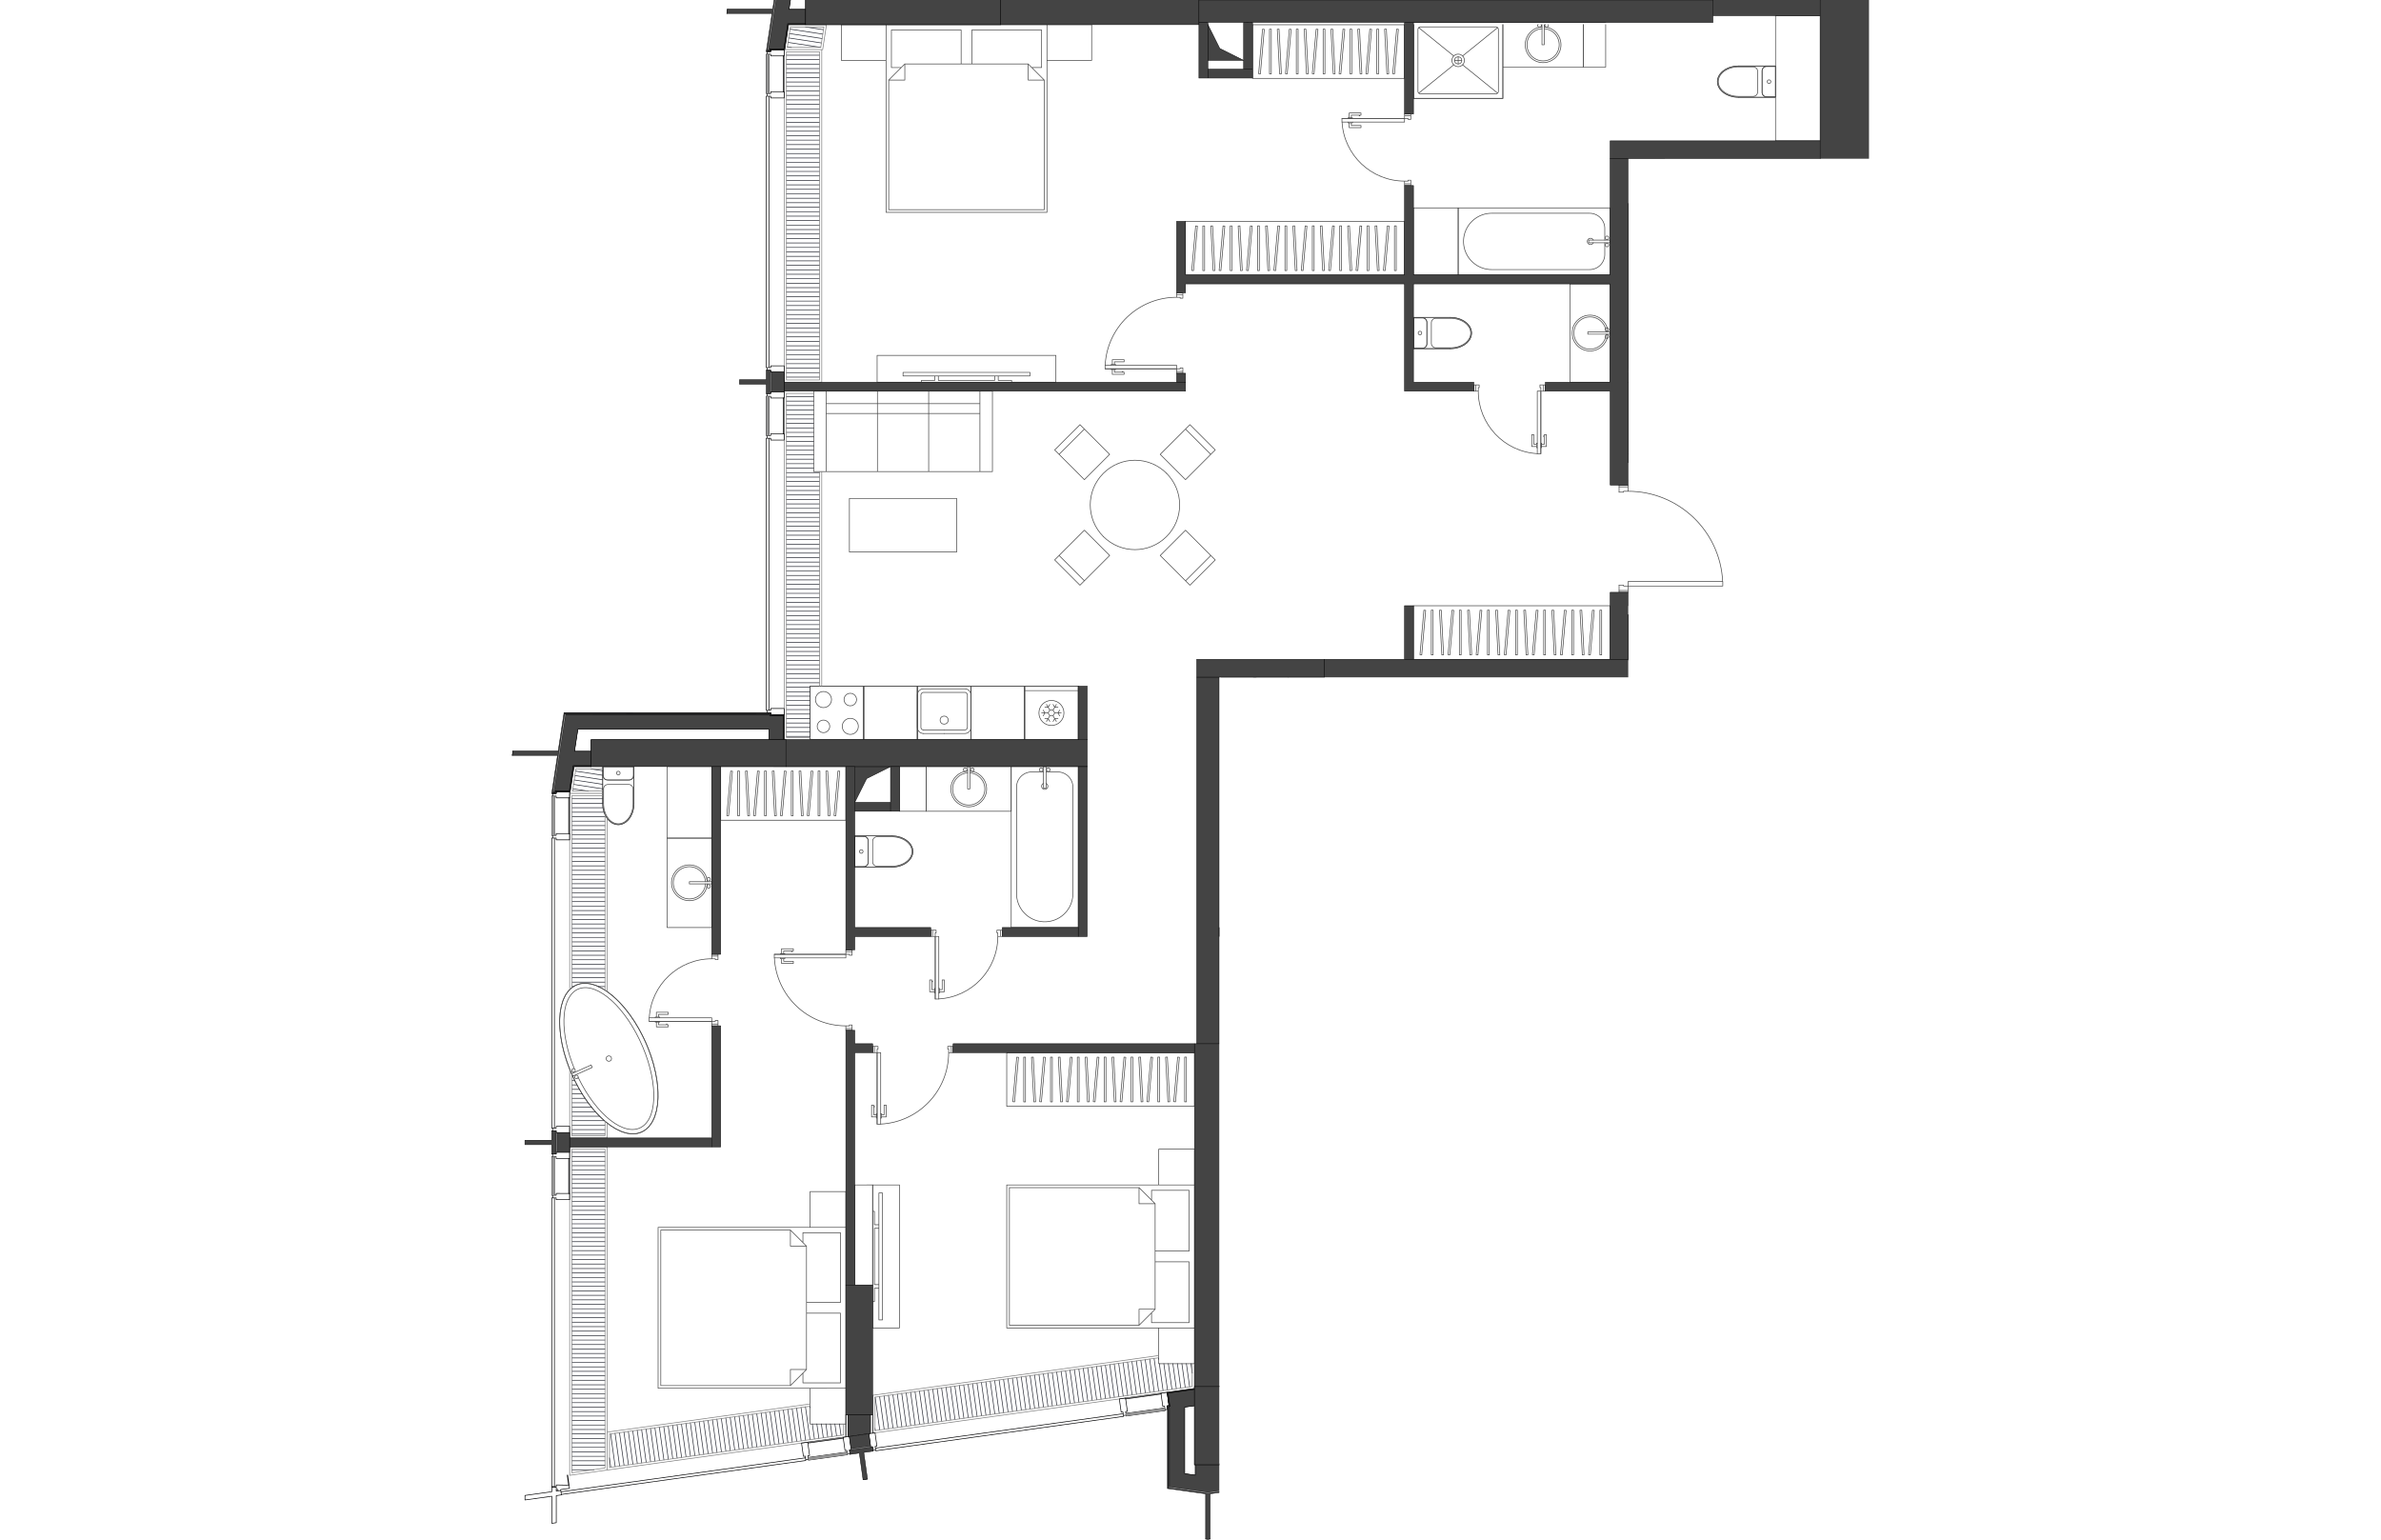 <svg version="1.1" xmlns="http://www.w3.org/2000/svg" xmlns:xlink="http://www.w3.org/1999/xlink" viewBox="0 349.148 296.597 336.522" width="883" height="571"><path fill="none" d="M0 349.148h296.597v34.694h-52.625v70.04h21.532v25.864h-21.53v17.451h-89.386V685.67H0V349.148z"></path><path d="M149.115 577.256v69.95c-.02.014-.046.021-.046.046l-.009 5.342-70.227 9.754c-.004-.001-.004-.008-.009-.008l-.01.001c-.01.002-.008.017-.017.022l-.164.023-.278.038c-.008-.003-.007-.016-.016-.016-.013 0-.013.017-.023.022l-.329.046c-.01.002-.008.017-.017.023l-4.19.602c-.013-.014-.02-.035-.04-.035h-.01l-.26.037c-.007-.003-.007-.017-.016-.017-.012 0-.012.017-.021.022l-.236.033-.223.03c-.009-.002-.01-.015-.02-.015-.006 0-.004.01-.01.011h-.003l-52.126 7.24c-.01-.004-.02-.01-.032-.006l-8.12 1.155v-61.521c0-.002.005-.002.005-.004v-7.63c0-.003-.005-.002-.005-.005v-1.362c0-.012-.016-.012-.02-.022l-.004-3.076c.008-.013.029-.014.029-.03v-75.532h.001c.003.001.002.006.005.006a.075.075 0 0 0 .085-.063l.838-5.497 6.232.002c.02 0 .021-.023.034-.035h40.062v-5.89c.005-.01.021-.01.021-.02s-.016-.012-.021-.022v-.029h-.028c-.01-.005-.01-.021-.022-.021h-.31l-.001-5.404v-70.718c0-.003-.005-.002-.005-.005v-1.945c0-.002.005-.002.005-.004v-72.584c.006.003.003.013.01.015h.001c.003 0 .001.005.004.005l.011.001a.075.075 0 0 0 .075-.064l.833-5.453 8.236.005c.007 0 .006-.01.012-.013h38.02c.012 0 .012-.016.022-.02h43.403v-.49h112.345v-.976h23.346v26.765h-45.915v113.322h-90.364v84.014h-.488Z" fill="none"></path><clipPath id="a"><path fill="none" d="M0 349.148h296.597v34.694h-52.625v70.04h21.532v25.864h-21.53v17.451h-89.386V685.67H0V349.148z"></path></clipPath><g data-name="Layer 8" clip-path="url(#a)"><g data-name="Мебель" fill="none" stroke="#494949" stroke-width=".15"><path stroke-linecap="round" stroke-linejoin="round" d="M92.504 567.501h.781m0 0v-13.677m0 0h-.781m0 0v13.677m-12.7 27.354h.782m0 0v-15.63m0-.001h-.782m0 0v15.63m65.453-165.097h-15.63m15.63-.782v.782m-15.631-.782h15.63m-15.63.782v-.782m51.777-53.925v.782m0 0h13.676m.001 0v-.782m0 0h-13.677m43.472 59.592v13.676m-.781-13.676h.781m-.781 13.676v-13.676m.781 13.676h-.781M43.658 572.386H29.982m13.676-.782v.782m-13.676-.782h13.676m-13.676.782v-.782m27.353-13.872v.782m0 0h15.63m.001 0v-.782m0 0h-15.63m113.809 9.769h.782m0 0v-13.677m0 0h-.782m0 0v13.677m114.787 11.723v15.63m-.782-15.63h.782m-.782 15.631v-15.63m.782 15.63h-.782m-63.694-21.492h-15.63m15.63-.782v.782m-15.631-.782h15.63m-15.63.782v-.782m36.146-34.387h-.782m.001 0v13.677m0-.001h.781m0 0v-13.676"></path><circle cx="266.003" cy="429.562" r=".391" stroke-linecap="round" stroke-linejoin="round"></circle><path stroke-linecap="round" stroke-linejoin="round" d="M264.977 430.245v-3.44m0 0h.489m0 0v3.44m0 0h-.489"></path><circle cx="264.44" cy="429.562" r=".391" stroke-linecap="round" stroke-linejoin="round"></circle><path stroke-linecap="round" stroke-linejoin="round" d="M270.106 430.245v-5.275m0 0a.586.586 0 0 0-.586-.586m0 0h-8.597m0 0a.586.586 0 0 0-.586.586m0 0v5.275m0 0h9.769m0 0v-5.275m-9.769 5.275h9.769m-9.769-5.275v5.275"></path><path d="M260.923 424.384a.586.586 0 0 0-.586.586m9.183-.586h-8.597m9.183.586a.586.586 0 0 0-.586-.586m-7.718.879a.586.586 0 0 0-.586.586m8.011.001a.586.586 0 0 0-.586-.587m-.001 3.615a.586.586 0 0 0 .587-.586m-8.011 0c0 .323.263.586.586.586m3.664 0h3.175m-6.839 0h3.175m-3.761-3.028v2.442m8.011 0v-2.443m-.587-.586h-6.838m-236.216 94.37c.54 0 .976-.438.976-.977m0 0v-1.954m0 0H19.92m0 0v1.954m0 0c0 .54.437.977.976.977m0 0h4.69m-5.764 5.128.085 1.033.253.98.408.88.541.735.648.553.723.343.761.117.76-.117.723-.343.649-.553.541-.734.408-.88.252-.981.086-1.033m0 0v-8.06m0 .001h-6.838m0 0v8.06" stroke-linecap="round" stroke-linejoin="round"></path><path d="M25.586 519.633c.54 0 .976-.438.976-.977m-5.666.977h4.69m-5.666-.977c0 .54.437.977.976.977m-.976-2.931h6.642" stroke-linecap="round" stroke-linejoin="round"></path><circle cx="23.241" cy="518.118" r=".391" stroke-linecap="round" stroke-linejoin="round"></circle><path stroke-linecap="round" stroke-linejoin="round" d="M26.562 518.656v-1.954m-6.642 1.954v-1.954m-.098 8.059c0 2.563 1.53 4.64 3.419 4.64s3.42-2.077 3.42-4.64"></path><path d="M20.017 524.761c0 2.455 1.444 4.445 3.224 4.445s3.224-1.99 3.224-4.445m-3.224-4.151h2.247m.977.976a.977.977 0 0 0-.977-.977m-5.666-3.907v8.06m6.838-8.06v8.06m-6.838-8.06h6.838m-5.666 3.908a.977.977 0 0 0-.977.976m0 3.175v-3.175m6.448 0v3.175m-5.471-4.151h2.247" stroke-linecap="round" stroke-linejoin="round"></path><path stroke-miterlimit="10" d="M100.32 510.84v-11.722H88.595v11.722h11.725z"></path><path stroke-linecap="round" stroke-linejoin="round" d="M88.596 510.84h11.723m.001 0v-11.722m0 0H88.595m.001 0v11.722m11.724 0v-11.722m0 0H88.595m.001 11.722v-11.722m11.724 11.722H88.595m5.863-1.367h-4.494m4.494-.782h-4.494"></path><circle cx="94.458" cy="506.542" r=".879" stroke-linecap="round" stroke-linejoin="round"></circle><path d="M98.951 508.691a.586.586 0 0 0 .587-.586m0-7.034v7.034m0-7.034a.586.586 0 0 0-.587-.586m-8.987 0h8.987m-8.987 0a.586.586 0 0 0-.586.586m0 7.034v-7.034m0 7.034c0 .324.262.586.586.586m8.987 0h-4.493m-4.494-8.987c-.755 0-1.368.612-1.368 1.367m11.724 0c0-.755-.613-1.367-1.369-1.367m-10.355 8.401c0 .755.613 1.368 1.368 1.368m8.987 0c.756 0 1.368-.613 1.368-1.368m-11.723 0v-7.034m1.368-1.367h8.987m1.369 1.367v7.034m-1.369 1.368h-4.493M77.85 532.919a.977.977 0 0 0-.977-.977m0 0H74.92m0 0v6.643m0 0h1.953m0 0c.54 0 .977-.438.977-.977m0 0v-4.69m5.129 5.764 1.033-.085.98-.253.88-.408.735-.541.553-.648.343-.723.116-.76-.116-.762-.343-.722-.553-.649-.735-.541-.88-.407-.98-.253-1.033-.086m0 0h-8.06m.001 0v6.838m0 0h8.059" stroke-linecap="round" stroke-linejoin="round"></path><path d="M77.85 532.919a.977.977 0 0 0-.977-.977m.977 5.666v-4.69m-.977 5.667c.54 0 .977-.438.977-.977m-2.93.977v-6.643" stroke-linecap="round" stroke-linejoin="round"></path><circle cx="76.336" cy="535.263" r=".391" stroke-linecap="round" stroke-linejoin="round"></circle><path stroke-linecap="round" stroke-linejoin="round" d="M76.873 531.942H74.92m1.953 6.643H74.92m8.059.097c2.563 0 4.64-1.53 4.64-3.419s-2.077-3.419-4.64-3.419"></path><path d="M82.979 538.487c2.455 0 4.445-1.443 4.445-3.224s-1.99-3.224-4.445-3.224m-4.152 3.224v-2.247m.977-.976a.977.977 0 0 0-.977.976m-3.907 5.666h8.059m-8.059-6.838h8.059m-8.059 6.838v-6.838m3.907 5.666c0 .54.437.977.977.977m3.175 0h-3.175m0-6.447h3.175m-4.152 5.47v-2.247m20.759-17.185a3.517 3.517 0 1 0 .489 0" stroke-linecap="round" stroke-linejoin="round"></path><path d="M99.586 517.686a3.908 3.908 0 1 0 .489 0" stroke-linecap="round" stroke-linejoin="round"></path><circle cx="99.049" cy="517.386" r=".391" stroke-linecap="round" stroke-linejoin="round"></circle><path stroke-linecap="round" stroke-linejoin="round" d="M100.075 516.702v4.884m0 0h-.489m0 0v-4.884m0 0h.489"></path><circle cx="100.612" cy="517.386" r=".391" stroke-linecap="round" stroke-linejoin="round"></circle><path stroke-linecap="round" stroke-linejoin="round" d="M109.111 516.702v9.769m-18.561 0v-9.77m18.561 9.77H90.55m0-9.769h18.561m-18.561 0v9.769m18.561-9.769H90.55m18.561 9.769v-9.77m-18.561 9.77h18.561"></path><circle cx="115.657" cy="517.386" r=".391" stroke-linecap="round" stroke-linejoin="round"></circle><path stroke-linecap="round" stroke-linejoin="round" d="M116.731 516.702v4.689m0 0h-.586m0 0v-4.69m0 .001h.586"></path><circle cx="117.22" cy="517.386" r=".391" stroke-linecap="round" stroke-linejoin="round"></circle><path stroke-linecap="round" stroke-linejoin="round" d="M123.765 516.702H109.11m.001 0v35.169m0-.001h14.654m0 0v-35.168m-7.034 1.172h2.54m-3.126 2.508a.684.684 0 1 0 .586 0m5.862.814a3.321 3.321 0 0 0-3.322-3.322m-8.987 26.67a6.155 6.155 0 0 0 12.309 0m-13.482-27.842v35.169m0-.001h14.654m0-35.168v35.169m-14.654-35.169h14.654m-10.16 1.172a3.321 3.321 0 0 0-3.321 3.322m0 23.348v-23.348m12.309 0v23.348m-8.988-26.67h2.54m-73.863 23.983a3.517 3.517 0 1 0 0 .489"></path><path d="M42.674 541.857a3.908 3.908 0 1 0 0 .489" stroke-linecap="round" stroke-linejoin="round"></path><circle cx="42.975" cy="541.32" r=".391" stroke-linecap="round" stroke-linejoin="round"></circle><path stroke-linecap="round" stroke-linejoin="round" d="M43.658 542.346h-4.884m0 0v-.489m0 0h4.884m0 0v.489"></path><circle cx="42.975" cy="542.883" r=".391" stroke-linecap="round" stroke-linejoin="round"></circle><path stroke-linecap="round" stroke-linejoin="round" d="M43.658 551.87H33.89m0-19.538h9.768M33.89 551.87v-19.538m9.768 0v19.539m0-19.539H33.89m9.768 19.538v-19.538M33.89 551.87h9.768m-9.768-19.538v19.539"></path><circle cx="239.333" cy="401.134" r=".391" stroke-linecap="round" stroke-linejoin="round"></circle><path stroke-linecap="round" stroke-linejoin="round" d="M240.017 402.208h-4.689m0 0v-.586m0 0h4.69m-.001 0v.586"></path><circle cx="239.333" cy="402.697" r=".391" stroke-linecap="round" stroke-linejoin="round"></circle><path stroke-linecap="round" stroke-linejoin="round" d="M240.017 409.242v-14.654m0 0h-33.215m0 0v14.654m0 0h33.215m-1.172-7.034v2.54m-2.508-3.126a.684.684 0 1 0 0 .586m-.814 5.862a3.321 3.321 0 0 0 3.322-3.322m-24.716-8.988a6.155 6.155 0 0 0 0 12.31m25.888-13.482h-33.215m0 0v14.654m33.215 0h-33.215m33.215-14.654v14.654m-1.172-10.16a3.321 3.321 0 0 0-3.322-3.321m-21.394-.001h21.394m0 12.31H214.13m24.715-8.988v2.54m-13.725-46.199a3.517 3.517 0 1 0 .488 0"></path><path d="M225.12 355.031a3.908 3.908 0 1 0 .488 0m-1.335-.541a.39.39 0 0 0-.082.24" stroke-linecap="round" stroke-linejoin="round"></path><path d="M224.191 354.73a.39.39 0 1 0 .727-.199m.69.004v4.396m0 0h-.489m.001 0v-4.396m0-.489h.488m.146.684a.39.39 0 1 0 .727-.199m-.645-.041a.39.39 0 0 0-.082.24m8.402-.195v9.28m-17.585.001v-9.281m17.585 9.281H216.57m.001-9.77h17.585m-17.585.489v9.28m17.585-9.769H216.57m17.586 9.77v-9.281m-17.585 9.281h17.585m-37.123 6.838h19.538m0 0v-16.12m0-.488h-19.538m0 .489v16.119m9.769-7.522v-1.563m-.782.781h1.564" stroke-linecap="round" stroke-linejoin="round"></path><circle cx="206.802" cy="362.35" r=".782" stroke-linecap="round" stroke-linejoin="round"></circle><path stroke-linecap="round" stroke-linejoin="round" d="m207.77 361.383 7.653-6.188m-9.588 6.188-7.653-6.188"></path><circle cx="206.802" cy="362.35" r="1.368" stroke-linecap="round" stroke-linejoin="round"></circle><path stroke-linecap="round" stroke-linejoin="round" d="m198.182 369.505 7.653-6.188m9.588 6.188-7.654-6.188m8.802 7.337v-16.12m0-.488h-19.538m0 16.608v-16.12m19.538 16.12h-19.538m17.975-.977a.586.586 0 0 0 .586-.586m0-13.481v13.48m0-13.48a.586.586 0 0 0-.586-.587m-16.412 0h16.412m-16.412 0a.586.586 0 0 0-.586.587m0 13.48v-13.48m0 13.48c0 .325.263.587.586.587m16.412 0h-16.412m40.444-15.631h-4.884m0 .489v9.28m0 .001h4.885m-.001 0v-9.281"></path><circle cx="14.083" cy="584.531" r=".391" stroke-linecap="round" stroke-linejoin="round"></circle><path stroke-linecap="round" stroke-linejoin="round" d="m13.02 583.828 4.285-1.908m0 0 .238.536m0 0-4.284 1.907m.001 0-.24-.535"></path><circle cx="13.447" cy="583.103" r=".391" stroke-linecap="round" stroke-linejoin="round"></circle><path stroke-linecap="round" stroke-linejoin="round" d="m28.324 596.583.884-.523.776-.734.656-.934.528-1.122.393-1.294.253-1.45.109-1.584-.037-1.698-.182-1.79-.324-1.856-.462-1.897-.594-1.914-.718-1.904-.831-1.868-.935-1.807-1.025-1.722-1.1-1.613-1.163-1.483-1.208-1.332-1.238-1.164-1.25-.98-1.246-.781-1.225-.574-1.187-.358-1.133-.138-1.064.086-.981.306"></path><path stroke-linecap="round" stroke-linejoin="round" d="m14.02 564.455-.884.524-.776.734-.656.934-.528 1.122-.393 1.294-.253 1.45-.108 1.584.036 1.698.182 1.79.324 1.855.462 1.898.594 1.914.718 1.903.831 1.868.935 1.808 1.025 1.721 1.1 1.614 1.163 1.482L19 592.981l1.238 1.163 1.25.98 1.246.782 1.225.574 1.187.358 1.133.137 1.064-.085.981-.307"></path><path d="M14.463 584.62c3.965 8.255 10.183 13.112 13.888 10.848 3.705-2.264 3.495-10.793-.47-19.049s-10.183-13.113-13.888-10.848c-3.388 2.07-3.541 9.445-.357 17.19" stroke-linecap="round" stroke-linejoin="round"></path><ellipse cx="21.172" cy="580.519" rx="8.792" ry="17.584" transform="rotate(-24 21.172 580.52)" stroke-linecap="round" stroke-linejoin="round"></ellipse><circle cx="21.172" cy="580.519" r=".586" stroke-linecap="round" stroke-linejoin="round"></circle><path stroke-linecap="round" stroke-linejoin="round" d="M43.658 532.332v-15.63m0 0H33.89m0 0v15.63m0 0h9.768m35.169 75.808H74.92m0 0v21.883m0 0h3.907m0 0v-21.882m11.723-91.439h-5.861m0 0v9.769m0 0h5.861m0 0v-9.77m114.698 25.645a3.517 3.517 0 1 0 0-.489"></path><path d="M204.856 542.346a3.908 3.908 0 1 0 0-.489" stroke-linecap="round" stroke-linejoin="round"></path><circle cx="204.555" cy="542.883" r=".391" stroke-linecap="round" stroke-linejoin="round"></circle><path stroke-linecap="round" stroke-linejoin="round" d="M203.872 541.857h4.884m0 0v.489m0 0h-4.884m0 0v-.489"></path><circle cx="204.555" cy="541.32" r=".391" stroke-linecap="round" stroke-linejoin="round"></circle><path stroke-linecap="round" stroke-linejoin="round" d="M203.872 532.332h9.769m-.001 19.538h-9.768m9.768-19.538v19.539m-9.768-.001v-19.538m0 19.538h9.769m-9.769-19.538v19.539m9.768-19.539h-9.768m9.768 19.538v-19.538m-14.653 12.603c0 .54.437.977.977.977m0-.001h1.954m0 0v-6.643m0 0h-1.954m0 0a.977.977 0 0 0-.977.977m0 0v4.69m-5.129-5.765-1.032.087-.981.252-.88.408-.735.541-.553.648-.343.723-.116.761.116.76.343.724.553.648.735.541.88.408.98.252 1.033.086m0 .001h8.06m0 0v-6.84m0 0h-8.06"></path><path d="M198.987 544.935c0 .54.437.977.977.977m-.977-5.667v4.69m.977-5.667a.977.977 0 0 0-.977.977m2.931-.977v6.643" stroke-linecap="round" stroke-linejoin="round"></path><circle cx="200.501" cy="542.59" r=".391" stroke-linecap="round" stroke-linejoin="round"></circle><path stroke-linecap="round" stroke-linejoin="round" d="M199.964 545.911h1.954m-1.954-6.643h1.954m-8.06-.098c-2.563 0-4.64 1.532-4.64 3.42s2.077 3.42 4.64 3.42"></path><path d="M193.858 539.366c-2.455 0-4.445 1.444-4.445 3.224s1.99 3.224 4.445 3.224m4.152-3.224v2.247m-.977.977c.54 0 .977-.438.977-.977m3.908-5.667h-8.06m8.06 6.84h-8.06m8.06-6.84v6.84m-3.908-5.667a.977.977 0 0 0-.977-.977m-3.175 0h3.175m0 6.448h-3.175m4.152-5.471v2.247m24.423-18.073v-25.4m0 .001h-18.561m0 0v25.4m0-.001h18.56m-8.498-12.7h-1.563m.781.782v-1.563" stroke-linecap="round" stroke-linejoin="round"></path><circle cx="213.152" cy="511.817" r=".782" stroke-linecap="round" stroke-linejoin="round"></circle><path stroke-linecap="round" stroke-linejoin="round" d="m212.185 510.85-7.165-10.584m7.165 12.518-7.165 10.585m8.132-12.919a1.368 1.368 0 1 1 0 2.735 1.368 1.368 0 0 1 0-2.735Zm8.132 12.919-7.165-10.585m7.165-12.518-7.165 10.584m8.314-11.732h-18.561m0 0v25.4m18.561-.001h-18.561m18.561-25.399v25.4m-.977-23.838a.586.586 0 0 0-.586-.586m-15.435 0h15.435m-15.435 0a.586.586 0 0 0-.587.587m0 22.273v-22.273m0 22.273c0 .324.263.586.587.586m15.435 0h-15.435m15.435 0a.586.586 0 0 0 .586-.586m0-22.274v22.274m13.677-14.067h11.723m0 0v-9.77m0 .001h-11.723m0 0v9.769"></path><path stroke-miterlimit="10" d="M248.81 522.563h11.722V510.84H248.81v11.723z"></path><path stroke-linecap="round" stroke-linejoin="round" d="M248.81 510.84v11.723m0 0h11.722m0 0V510.84m0 0H248.81m0 11.723h11.722m0 0V510.84m-11.722 0h11.722m-11.722 11.723V510.84m1.367 5.862v-4.494m.782 4.494v-4.494"></path><circle cx="253.108" cy="516.702" r=".879" stroke-linecap="round" stroke-linejoin="round"></circle><path d="M250.959 521.196c0 .323.262.586.586.586m7.033 0h-7.033m7.033 0a.586.586 0 0 0 .587-.586m0-8.988v8.988m0-8.988a.586.586 0 0 0-.587-.586m-7.033 0h7.033m-7.033 0a.586.586 0 0 0-.586.586m0 8.988v-4.494m8.987-4.494c0-.755-.612-1.368-1.368-1.368m0 11.723c.756 0 1.368-.612 1.368-1.367m-8.401-10.356c-.756 0-1.368.613-1.368 1.368m0 8.988c0 .755.612 1.367 1.368 1.367m0-11.723h7.033m1.368 1.368v8.988m-1.368 1.367h-7.033m-1.368-1.367v-4.494M295.7 551.87v-9.768m.001 0h19.538m0 9.768H295.7m0 0v-9.768m19.539 9.768H295.7m.001-9.768h19.538M236.5 511.817c.54 0 .977-.437.977-.977m0 0v-1.953m0 0h-6.643m0 0v1.953m0 0c0 .54.438.977.977.977m0 0h4.69m-5.764 5.129.085 1.033.253.98.407.88.542.735.648.553.723.343.76.116.762-.116.722-.343.649-.553.54-.735.408-.88.253-.98.086-1.033m0 0v-8.06m0 .001h-6.838m0 0v8.06" stroke-linecap="round" stroke-linejoin="round"></path><path d="M236.5 511.817c.54 0 .977-.437.977-.977m-5.666.977h4.69m-5.667-.977c0 .54.438.977.977.977m-.977-2.93h6.643" stroke-linecap="round" stroke-linejoin="round"></path><circle cx="234.156" cy="510.303" r=".391" stroke-linecap="round" stroke-linejoin="round"></circle><path stroke-linecap="round" stroke-linejoin="round" d="M237.477 510.84v-1.953m-6.643 1.953v-1.953m-.097 8.059c0 2.563 1.53 4.64 3.419 4.64s3.419-2.077 3.419-4.64"></path><path d="M230.932 516.946c0 2.455 1.443 4.445 3.224 4.445s3.223-1.99 3.223-4.445m-3.223-4.152h2.247m.977.977a.977.977 0 0 0-.977-.977m-5.666-3.907v8.06m6.838-8.06v8.06m-6.838-8.06h6.838m-5.666 3.907a.977.977 0 0 0-.977.977m0 3.175v-3.175m6.448 0v3.175m-5.471-4.152h2.247" stroke-linecap="round" stroke-linejoin="round"></path><circle cx="161.571" cy="497.848" r=".391" stroke-linecap="round" stroke-linejoin="round"></circle><path stroke-linecap="round" stroke-linejoin="round" d="M162.646 497.164v4.689m0 0h-.586m0 0v-4.69m0 .001h.586"></path><circle cx="163.134" cy="497.848" r=".391" stroke-linecap="round" stroke-linejoin="round"></circle><path stroke-linecap="round" stroke-linejoin="round" d="M169.68 497.164h-14.654m0 0v33.215m0 0h14.654m0 0v-33.215m-7.034 1.172h2.54m-3.126 2.508a.684.684 0 1 0 .586 0m5.861.814a3.321 3.321 0 0 0-3.321-3.322m-8.988 24.716a6.155 6.155 0 0 0 12.31 0m-13.482-25.888v33.215m0 0h14.654m0-33.215v33.215m-14.654-33.215h14.654m-10.16 1.172a3.321 3.321 0 0 0-3.322 3.321m0 21.395v-21.394m12.309 0v21.394m-8.987-24.716h2.54m38.482 12.26a3.517 3.517 0 1 0 0 .489"></path><path d="M200.933 510.596a3.908 3.908 0 1 0 0 .489" stroke-linecap="round" stroke-linejoin="round"></path><circle cx="201.234" cy="510.059" r=".391" stroke-linecap="round" stroke-linejoin="round"></circle><path stroke-linecap="round" stroke-linejoin="round" d="M201.918 511.085h-4.885m0 0v-.489m0 0h4.885m0 0v.489"></path><circle cx="201.234" cy="511.622" r=".391" stroke-linecap="round" stroke-linejoin="round"></circle><path stroke-linecap="round" stroke-linejoin="round" d="M201.918 522.563h-9.77m.001-23.445h9.769m-9.769 23.445v-23.445m9.769 0v23.445m0-23.445h-9.77m9.77 23.445v-23.445m-9.769 23.445h9.769m-9.769-23.445v23.445m-14.654-25.399h-7.815m0 0v1.954m0 0h7.815m0 0v-1.954m108.437-148.002V334.02m-85.968 90.266v-4.689m0 0a.977.977 0 0 0-.977-.977m0 0h-1.954m0 0v6.643m0 0h1.954m0 0c.54 0 .977-.437.977-.977m5.129-5.764h-8.06m0 0v6.839m0-.001h8.06m0 0 1.032-.085.981-.253.88-.407.735-.541.552-.649.344-.722.116-.761-.116-.761-.344-.723-.552-.648-.735-.542-.88-.407-.98-.253-1.033-.086"></path><path d="M198.987 425.263c.54 0 .977-.437.977-.977m0-4.689v4.69m0-4.69a.977.977 0 0 0-.977-.977m-1.954 0v6.643" stroke-linecap="round" stroke-linejoin="round"></path><circle cx="198.45" cy="421.942" r=".391" stroke-linecap="round" stroke-linejoin="round"></circle><path stroke-linecap="round" stroke-linejoin="round" d="M198.987 425.263h-1.954m1.954-6.643h-1.954m8.06 6.74c2.562 0 4.64-1.53 4.64-3.418s-2.078-3.42-4.64-3.42"></path><path d="M205.093 425.165c2.454 0 4.445-1.443 4.445-3.223s-1.99-3.224-4.445-3.224m-4.153 3.224v2.247m0 0c0 .54.438.976.978.976m-4.885-6.643h8.06m-8.06 6.838h8.06m-8.06-6.838v6.839m4.885-6.643a.977.977 0 0 0-.977.977m4.152-.977h-3.175m0 6.447h3.175m-4.153-5.47v2.247m38.19-.245a3.517 3.517 0 1 0 0 .489" stroke-linecap="round" stroke-linejoin="round"></path><path d="M239.521 421.697a3.908 3.908 0 1 0 0 .489" stroke-linecap="round" stroke-linejoin="round"></path><circle cx="239.333" cy="422.723" r=".391" stroke-linecap="round" stroke-linejoin="round"></circle><path stroke-linecap="round" stroke-linejoin="round" d="M240.017 421.697h-4.884m0 0v.489m0 0h4.884m0 0v-.489"></path><circle cx="239.333" cy="421.16" r=".391" stroke-linecap="round" stroke-linejoin="round"></circle><path stroke-linecap="round" stroke-linejoin="round" d="M231.225 411.196h8.792m0 21.492h-8.792m0 0v-21.492m8.792 0v21.492m0 0h-8.792m8.792-21.492v21.492m-8.792-21.492h8.792m-8.792 21.492v-21.492m-24.423-16.608h-9.769m0 0v14.654m0 0h9.77m-.001 0v-14.654m66.43-25.253c0 .54.437.977.977.977m0 0h1.954m0 0v-6.643m0 0h-1.954m0 0a.977.977 0 0 0-.977.977m0 0v4.69m-5.129-5.765-1.032.086-.981.253-.88.407-.735.542-.552.648-.344.723-.116.76.116.761.344.723.552.648.735.542.88.407.98.253 1.033.086m0 0h8.06m0 0v-6.839m0 0h-8.06"></path><path d="M273.232 369.335c0 .54.437.977.977.977m-.977-5.666v4.69m.977-5.667a.977.977 0 0 0-.977.977m2.931-.977v6.643" stroke-linecap="round" stroke-linejoin="round"></path><circle cx="274.746" cy="366.991" r=".391" stroke-linecap="round" stroke-linejoin="round"></circle><path stroke-linecap="round" stroke-linejoin="round" d="M274.209 370.312h1.954m-1.954-6.643h1.954m-8.06-.098c-2.562 0-4.64 1.531-4.64 3.42s2.078 3.419 4.64 3.419"></path><path d="M268.103 363.767c-2.455 0-4.445 1.443-4.445 3.224s1.99 3.223 4.445 3.223m4.152-3.224v2.247m-.977.977c.54 0 .977-.437.977-.977m3.908-5.666h-8.06m8.06 6.839h-8.06m8.06-6.839v6.839m-3.908-5.666a.977.977 0 0 0-.977-.977m-3.175 0h3.175m0 6.447h-3.175m4.152-5.47v2.247m13.677-14.41h-9.769m0 0v27.354m0 0h9.77m-.001 0V352.58M140.568 622.599h7.424m0 0v-13.286m0 0h-8.206m0 0v2.15m0 26.767h8.206m0 0v-13.287m0 0h-7.424m-.782 11.137v2.15m1.564 8.987h7.815m0 0v-7.815m0 0h-7.816m.001 0v7.815m7.815-7.815V608.14m0 0h-41.03m-.001 0v31.262m0 0h41.03m-7.814-31.262h7.815m0 0v-7.815m0 0h-7.816m.001 0v7.816m-.782 27.158v-23.055m0 0-3.517-3.517m-.001 0h-28.33m0 0v30.089m0 0h28.33m0 0 3.518-3.517m0-23.055-3.517-3.517m-.001 0v3.517m0 0h3.518m0 23.055h-3.517m-.001 0v3.517m0 0 3.518-3.517m-76.981 13.958v2.149m0 0h8.206m0 0v-15.24m0 0H64.37m-.783-17.584v2.15m.782 13.09h7.424m0 0v-15.24m0 0h-8.206m1.563-8.988v7.816m0 0h7.816m0 0v-7.816m0 0H65.15m7.816 7.816h-41.03m-.001 0v35.168m0 0h41.03m.001 0V617.41m-7.816 35.168v7.816m0 0h7.816m0 0v-7.816m0 0H65.15m-.781-31.065-3.517-3.517m0 0h-28.33m0 0v33.996m0 0h28.33m0 0 3.517-3.517m0 0v-26.962m0 26.962h-3.517m0 0v3.517m0 0 3.517-3.517m0-26.962-3.517-3.517m0 0v3.517m0 0h3.517M98.17 363.132v-7.425m0 0H82.93m0 0v8.206m0 0h2.15m30.674 0v-8.206m0 0h-15.24m0 0v7.425m13.091.781h2.15m10.941-1.563v-7.815m0 0h-9.77m.001 0v7.815m0 0h9.769m-9.769-7.815h-35.17m.001 0v41.03m0 0h35.169m0 0v-41.03m-35.169 7.815v-7.815m0 0h-9.77m.001 0v7.815m0 0h9.769m31.066.782H85.86m0 0-3.516 3.517m0 0v28.33m0 0h33.996m0 0v-28.33m0 0-3.516-3.517m-26.964 0-3.516 3.517m0 0h3.517m-.001 0v-3.517m26.964 0v3.517m0 0h3.516m0 0-3.516-3.517" stroke-linecap="round" stroke-linejoin="round"></path><path stroke-miterlimit="10" d="M74.92 510.84h1.953v-11.722H65.15v11.722h9.769z"></path><path stroke-linecap="round" stroke-linejoin="round" d="M76.873 499.118H65.15m0 0v11.722m0 0h11.723m0 0v-11.722"></path><circle cx="68.081" cy="507.91" r="1.368" stroke-linecap="round" stroke-linejoin="round"></circle><circle cx="73.943" cy="507.91" r="1.758" stroke-linecap="round" stroke-linejoin="round"></circle><circle cx="68.081" cy="502.048" r="1.758" stroke-linecap="round" stroke-linejoin="round"></circle><circle cx="73.943" cy="502.048" r="1.368" stroke-linecap="round" stroke-linejoin="round"></circle><path stroke-miterlimit="10" d="M112.042 499.118h11.723v11.722h-11.723z"></path><path stroke-linecap="round" stroke-linejoin="round" d="M112.042 510.84h11.723m0 0v-11.722m0 0h-11.723m0 0v11.722"></path><circle cx="117.903" cy="504.979" r="2.735" stroke-linecap="round" stroke-linejoin="round"></circle><path stroke-linecap="round" stroke-linejoin="round" d="m116.47 504.979-.358-.62m.358.62-.358.62m1.075-.62h-1.433m3.582 0 .358-.62m-.358.62.358.62m-1.074-.62h1.433m-1.433-1.241h.716m-.716 0-.358-.62m0 1.241.716-1.241m-1.791.62h-.716m.716 0 .358-.62m0 1.241-.716-1.241m.358 3.102h-.716m.716 0 .358.62m0-1.24-.716 1.24m.716-1.24h.717m-1.075-.621.358.62m0-1.24-.358.62m1.075-.62h-.717m1.075.62-.358-.62m0 1.241.358-.621m0 1.241h.716m-.716 0-.358.62m0-1.24.716 1.24m4.787-6.746h-11.723"></path><path stroke-miterlimit="10" d="M112.042 510.84v-11.722h-11.723v11.722h11.723z"></path><path stroke-linecap="round" stroke-linejoin="round" d="M112.042 499.118h-11.723m.001 0v11.722m0 0h11.722m0 0v-11.722m-42.923 28.333.39-.02m-.902-9.735.512 9.755m-.122-9.776-.39.02m.902 9.736-.512-9.756m-1.697 9.773h-.391m.391-9.769v9.769m-.391-9.769h.39m-.39 9.769v-9.77m3.871 9.768-.389-.034m1.241-9.698-.851 9.732m.462-9.766.39.034m-1.242 9.698.852-9.732m-6.323 9.766-.39-.034m1.24-9.698-.85 9.732m.461-9.766.39.034m-1.241 9.698.851-9.732m-2.124 9.771.39-.02m-.901-9.735.511 9.755m-.121-9.776-.39.02m.901 9.736-.511-9.756m-1.698 9.773h-.39m.39-9.769v9.769m-.391-9.769h.391m-.391 9.769v-9.77m-1.989 9.768-.39-.034m1.242-9.698-.852 9.732m.462-9.766.39.034m-1.241 9.698.851-9.732m-2.124 9.771.39-.02m-.902-9.735.512 9.755m-.121-9.776-.39.02m.901 9.736-.511-9.756m-1.698 9.773h-.391m.391-9.769v9.769m-.391-9.769h.39m-.39 9.769v-9.77m-1.99 9.768-.389-.034m1.241-9.698-.852 9.732m.463-9.766.389.034m-1.241 9.698.852-9.732m-2.125 9.771.39-.02m-.901-9.735.511 9.755m-.121-9.776-.39.02m.901 9.736-.51-9.756m-4.079 9.771-.39-.034m1.241-9.698-.851 9.732m.462-9.766.39.034m-1.241 9.698.851-9.732m1.918 9.768h-.39m.39-9.769v9.769m-.391-9.769h.391m-.391 9.769v-9.77m-3.712 10.747h27.354m0 0v-11.723m0 0H45.612m0 0v11.723m0 0h27.354m0-11.723v11.723m-27.354-11.723h27.354m-27.354 0v11.723"></path><path stroke-miterlimit="10" d="M88.596 510.84v-11.722H76.873v11.722h11.723z"></path><path stroke-linecap="round" stroke-linejoin="round" d="M88.596 499.118H76.873m0 0v11.722m0 0h11.723m0 0v-11.722m8.597-41.031H73.747m0 0v11.723m0 0h23.446m0 0v-11.723m5.08-18.561v12.7m0-17.584v2.735m0 0v2.15m-33.606-.001v-2.15m0 .001v-2.735m0 17.584v-12.7m33.606 0H68.667m0 12.7h33.606m-33.606-17.584h33.606m-33.606 2.735h33.606m-33.606 14.849v-17.584m0 0h-2.735m0 0v17.584m0 0h2.735m33.606-17.584v17.584m0 0h2.735m0 0v-17.584m0 0h-2.735m-11.202 2.735v2.15m0-2.15v-2.735m0 10.746v-5.862m0 1.954v10.746M79.87 437.377v2.15m22.403-2.15v3.106m-33.606-3.106v3.106m11.203-3.106v-2.735m22.403 2.735v-2.735m-33.606 2.735v-2.735m11.203 10.746v-5.862m22.403 5.862v-10.746m-33.606 10.746v-10.746m11.203 6.838v10.746m22.403-10.746v10.746M68.667 441.48v10.746m49.945 19.304.968-.968m0 0 5.526-5.526m5.526 5.526-5.526 5.526m0 0-.967.967m0 0-5.526-5.526m6.493 4.559-5.526-5.526m5.526 5.526-5.526-5.526m11.052 0-5.526-5.526m-.967-23.072.967.967m0-.001 5.526 5.527m-5.526 5.526-5.526-5.526m0 0-.968-.967m0 0 5.527-5.526m-4.559 6.493 5.526-5.526m-5.526 5.526 5.526-5.526m0 11.052 5.526-5.526m17.546 28.598-.967-.967m-.001 0-5.525-5.526m5.525-5.526 5.527 5.526m0 0 .967.967m0 .001-5.526 5.525m4.559-6.493-5.526 5.526m5.526-5.526-5.526 5.526m-.001-11.052-5.525 5.526m12.019-23.072-.967.967m0 0-5.526 5.526m-5.526-5.526 5.526-5.526m-.001-.001.968-.966m0 0 5.526 5.526m-6.494-4.56 5.527 5.527m-5.527-5.527 5.527 5.527m-11.052 0 5.526 5.526m-17.961 12.434c3.816 3.815 10.001 3.815 13.816 0s3.815-10 0-13.815"></path><path d="M143.066 452.602c-3.815-3.815-10-3.815-13.815 0s-3.816 10 0 13.815m-49.447-39.591v5.862m0 0h39.076m0 0v-5.862m0 0H79.804m25.693 4.494v.977m0 0h-12.31m.001 0v-.977m0 0h-.782m0 0v.977m0 0h-2.93m-.001 0v.39m0 .001h19.734m0 0v-.391m0 0h-2.93m-.001 0v-.977m0 0h-.781m-20.027-.782v.782m0 0h27.744m0 0v-.782m0 0H85.47m0 0v.782m0 0h27.744m0 0v-.782m0 0H85.47m.195-3.712h-5.861m0 5.862v-5.862m39.076 0h-5.861m5.861 5.862v-5.862m-39.076 5.862h39.076m-5.861-5.862H85.665m-.976 181.314h-5.862m0 0v31.262m0 0h5.862m0 0V608.14m-4.494 21.786h-.977m0 0v-12.31m0 .001h.977m0 0v-.782m0 0h-.977m0 0v-2.93m0-.001h-.39m-.001 0v19.734m0 0h.39m.001 0v-2.93m0-.001h.977m0 0v-.781m.781-20.027h-.781m0 0v27.744m0 0h.781m0 0V609.9m0-.001h-.781m0 0v27.744m0 0h.781m0 0V609.9m3.713 4.102v-5.861m-5.862-.001h5.862m0 31.262v-5.862m-5.862 5.862h5.862m-5.862-31.262v31.262m5.862-5.862v-19.538m58.675-24.028.39-.02m-.902-9.736.512 9.756m-.121-9.777-.39.02m.901 9.736-.511-9.756m-5.741 9.777.39-.02m-.902-9.736.512 9.756m-.121-9.777-.39.02m.901 9.736-.51-9.756m10.024 9.773h-.39m.39-9.769v9.77m-.391-9.77h.391m-.391 9.769v-9.769m-5.47 9.769h-.391m.391-9.769v9.77m-.391-9.77h.39m-.39 9.769v-9.769m3.872 9.768-.39-.035m1.241-9.697-.851 9.732m.462-9.766.39.034m-1.241 9.697.851-9.731m-6.324 9.766-.389-.035m1.241-9.697-.852 9.732m.463-9.766.389.034m-1.241 9.697.852-9.731m-7.987 9.771.391-.02m-.901-9.736.51 9.756m-.12-9.777-.39.02m.901 9.736-.511-9.756m4.163 9.773h-.39m.39-9.769v9.77m-.391-9.77h.391m-.391 9.769v-9.769m-5.47 9.769h-.391m.391-9.769v9.77m-.391-9.77h.39m-.39 9.769v-9.769m3.872 9.768-.39-.035m1.241-9.697-.851 9.732m.462-9.766.39.034m-1.241 9.697.851-9.731m-6.324 9.766-.389-.035m1.241-9.697-.852 9.732m.463-9.766.389.034m-1.241 9.697.852-9.731m-2.124 9.771.39-.02m-.902-9.736.511 9.756m-.121-9.777-.39.02m.902 9.736-.512-9.756m-1.698 9.773h-.39m.39-9.769v9.77m-.39-9.77h.39m-.39 9.769v-9.769m-1.99 9.768-.39-.035m1.241-9.697-.851 9.732m.462-9.766.39.034m-1.242 9.697.852-9.731m-2.124 9.771.39-.02m-.901-9.736.51 9.756m-.12-9.777-.39.02m.901 9.736-.511-9.756m-1.698 9.773h-.39m.39-9.769v9.77m-.391-9.77h.39m-.39 9.769v-9.769m-1.989 9.768-.39-.035m1.241-9.697-.851 9.732m.461-9.766.39.034m-1.24 9.697.85-9.731m-2.124 9.771.39-.02m-.901-9.736.511 9.756m-.121-9.777-.39.02m.902 9.736-.512-9.756m-4.078 9.772-.39-.035m1.242-9.697-.852 9.732m.463-9.766.389.034m-1.241 9.697.851-9.731m1.918 9.767h-.39m.39-9.769v9.77m-.39-9.77h.39m-.39 9.769v-9.769m-3.713 10.746h41.03m.001 0v-11.723m0 0h-41.03m-.001 0v11.723m0 0h41.03m.001-11.723v11.723m-41.031-11.723h41.03m-41.03 0v11.723m125.803-98.664.39-.02m-.901-9.736.511 9.756m-.121-9.776-.39.02m.901 9.735-.511-9.755m-6.019 9.776.39-.02m-.902-9.736.512 9.756m-.122-9.776-.39.02m.902 9.735-.512-9.755m10.491 9.773h-.391m.391-9.77v9.77m-.391-9.77h.39m-.39 9.77v-9.77m-5.75 9.77h-.39m.39-9.77v9.77m-.391-9.77h.391m-.391 9.77v-9.77m4.058 9.768-.389-.034m1.241-9.698-.852 9.732m.463-9.766.389.034m-1.241 9.698.852-9.732m-6.603 9.766-.39-.034m1.241-9.698-.851 9.732m.462-9.766.39.034m-1.241 9.698.85-9.732m-8.357 9.771.39-.02m-.901-9.736.51 9.756m-.12-9.776-.39.02m.901 9.735-.511-9.755m4.35 9.773h-.391m.391-9.77v9.77m-.391-9.77h.39m-.39 9.77v-9.77m-5.75 9.77h-.39m.39-9.77v9.77m-.391-9.77h.391m-.391 9.77v-9.77m4.058 9.768-.39-.034m1.242-9.698-.852 9.732m.462-9.766.39.034m-1.241 9.698.851-9.732m-6.603 9.766-.389-.034m1.241-9.698-.851 9.732m.462-9.766.39.034m-1.242 9.698.852-9.732m-2.218 9.771.39-.02m-.901-9.736.511 9.756m-.121-9.776-.39.02m.902 9.735-.512-9.755m-1.791 9.773h-.39m.39-9.77v9.77m-.39-9.77h.39m-.39 9.77v-9.77m-2.083 9.768-.39-.034m1.241-9.698-.85 9.732m.461-9.766.39.034m-1.242 9.698.852-9.732m-2.217 9.771.39-.02m-.901-9.736.51 9.756m-.12-9.776-.39.02m.901 9.735-.511-9.755m-1.791 9.773h-.391m.391-9.77v9.77m-.391-9.77h.39m-.39 9.77v-9.77m-2.082 9.768-.39-.034m1.24-9.698-.85 9.732m.462-9.766.389.034m-1.241 9.698.852-9.732m-2.218 9.771.39-.02m-.901-9.736.511 9.756m-.121-9.776-.39.02m.901 9.735-.51-9.755m-4.265 9.771-.39-.034m1.241-9.698-.851 9.732m.462-9.766.39.034m-1.241 9.698.851-9.732m2.011 9.768h-.39m.39-9.77v9.77m-.391-9.77h.391m-.391 9.77v-9.77m-3.898 10.746h42.984m0 0v-11.723m0 0h-42.984m0 0v11.723m0 0h42.984m0-11.723v11.723m-42.984-11.723h42.984m-42.984 0v11.723m-5.801-127.972.39-.02m-.902-9.735.512 9.755m-.121-9.776-.39.02m.901 9.736-.51-9.756m1.782 9.772-.389-.035m1.241-9.698-.852 9.732m.463-9.766.389.034m-1.241 9.698.852-9.732m-7.987 9.771.391-.02m-.901-9.735.51 9.755m-.12-9.776-.39.02m.901 9.736-.511-9.756m4.163 9.772h-.39m.39-9.768v9.769m-.391-9.769h.391m-.391 9.768v-9.768m-5.47 9.768h-.391m.391-9.768v9.769m-.391-9.769h.39m-.39 9.768v-9.768m3.872 9.768-.39-.035m1.241-9.698-.851 9.732m.462-9.766.39.034m-1.241 9.698.851-9.732m-6.323 9.767-.39-.035m1.241-9.698-.851 9.732m.462-9.766.389.034m-1.241 9.698.852-9.732m-2.124 9.771.39-.02m-.902-9.735.511 9.755m-.121-9.776-.39.02m.902 9.736-.512-9.756m-1.698 9.772h-.39m.39-9.768v9.769m-.39-9.769h.39m-.39 9.768v-9.768m-1.99 9.768-.39-.035m1.241-9.698-.851 9.732m.462-9.766.39.034m-1.242 9.698.852-9.732m-2.124 9.771.39-.02m-.901-9.735.51 9.755m-.12-9.776-.39.02m.901 9.736-.511-9.756m-1.698 9.772h-.39m.39-9.768v9.769m-.391-9.769h.39m-.39 9.768v-9.768m-1.989 9.768-.39-.035m1.241-9.698-.851 9.732m.461-9.766.39.034m-1.24 9.698.85-9.732m-2.124 9.771.39-.02m-.901-9.735.511 9.755m-.121-9.776-.39.02m.902 9.736-.512-9.756m-4.078 9.772-.39-.035m1.242-9.698-.852 9.732m.463-9.766.389.034m-1.241 9.698.851-9.732m1.918 9.767h-.39m.39-9.768v9.769m-.39-9.769h.39m-.39 9.768v-9.768m-3.713 10.746h33.215m.001 0v-11.723m0 0h-33.216m0 0v11.723m0 0h33.215m.001-11.723v11.723m-33.216-11.723h33.215m-33.215 0v11.723m27.292 42.01.39-.02m-.901-9.735.511 9.755m-.121-9.776-.39.02m.901 9.736-.51-9.756m-5.863 9.776.39-.02m-.902-9.735.512 9.755m-.121-9.776-.39.02m.901 9.736-.511-9.756m-5.862 9.776.39-.02m-.902-9.735.511 9.755m-.121-9.776-.39.02m.902 9.736-.512-9.756m16.212 9.773h-.39m.39-9.769v9.769m-.39-9.769h.39m-.39 9.769v-9.77m-5.593 9.77h-.391m.391-9.769v9.769m-.391-9.769h.39m-.39 9.769v-9.77m-5.593 9.77h-.39m.39-9.769v9.769m-.391-9.769h.391m-.391 9.769v-9.77m9.938 9.768-.39-.034m1.24-9.698-.85 9.732m.461-9.766.39.034m-1.241 9.699.851-9.733m-6.445 9.766-.39-.034m1.241-9.698-.851 9.732m.462-9.766.39.034m-1.242 9.699.852-9.733m-6.446 9.766-.39-.034m1.241-9.698-.851 9.732m.462-9.766.39.034m-1.241 9.699.851-9.733m-8.148 9.771.39-.02m-.902-9.735.512 9.755m-.122-9.776-.39.02m.902 9.736-.512-9.756m4.246 9.773h-.391m.391-9.769v9.769m-.391-9.769h.39m-.39 9.769v-9.77m-5.593 9.77h-.39m.39-9.769v9.769m-.391-9.769h.39m-.39 9.769v-9.77m3.953 9.768-.389-.034m1.241-9.698-.852 9.732m.462-9.766.39.034m-1.24 9.699.85-9.733m-6.445 9.766-.39-.034m1.241-9.698-.851 9.732m.462-9.766.39.034m-1.241 9.699.851-9.733m-2.165 9.771.39-.02m-.902-9.735.512 9.755m-.122-9.776-.39.02m.902 9.736-.511-9.756m-1.739 9.773h-.39m.39-9.769v9.769m-.39-9.769h.39m-.39 9.769v-9.77m-2.031 9.768-.389-.034m1.241-9.698-.852 9.732m.463-9.766.389.034m-1.241 9.699.852-9.733m-2.166 9.771.39-.02m-.901-9.735.511 9.755m-.121-9.776-.39.02m.902 9.736-.512-9.756m-1.738 9.773h-.391m.391-9.769v9.769m-.391-9.769h.39m-.39 9.769v-9.77m-2.03 9.768-.39-.034m1.242-9.698-.852 9.732m.462-9.766.39.034m-1.241 9.699.85-9.733m-2.164 9.771.39-.02m-.901-9.735.51 9.755m-.12-9.776-.39.02m.901 9.736-.511-9.756m-4.16 9.771-.39-.034m1.242-9.698-.852 9.732m.462-9.766.39.034m-1.241 9.699.851-9.733m1.959 9.768h-.39m.39-9.769v9.769m-.391-9.769h.391m-.391 9.769v-9.77m-3.794 10.747h47.87m0 0v-11.723m0 0h-47.87m0 0v11.723m0 0h47.87m0-11.723v11.723m-47.87-11.723h47.87m-47.87 0v11.723M301.562 602.67h-5.861m0 0v35.169m0 0h5.861m-4.493-24.521h-.977m0 0v-2.93m0 0h-.391m0 0v19.733m0 0h.39m.001 0v-2.93m0-.001h.977m0-.781h-.977m0 0v-12.31m0 .001h.977m-1.368 23.739h5.861m-5.861-35.169h5.861m-5.861 35.169v-35.17m-129.925-43.044-.02-.39m-9.736.902 9.756-.512m-9.776.121.02.39m9.735-.901-9.756.511m9.773-4.163v.39m-9.769-.39h9.769m-9.769.391v-.391m9.769.391h-9.77m9.768 1.989-.034.39m-9.697-1.241 9.731.851m-9.765-.462.034-.39m9.697 1.241-9.731-.851m9.771 7.986-.02-.39m-9.736.901 9.756-.511m-9.776.121.02.39m9.735-.901-9.756.51m9.773-4.163v.391m-9.769-.391h9.769m-9.769.391v-.39m9.769.39h-9.77m9.77 5.471v.39m-9.769-.39h9.769m-9.769.391v-.391m9.769.391h-9.77m9.768-3.872-.034.389m-9.697-1.241 9.731.852m-9.765-.463.034-.389m9.697 1.241-9.731-.852m9.765 6.324-.034.39m-9.697-1.241 9.731.851m-9.765-.462.034-.39m9.697 1.241-9.731-.851m9.771 2.124-.02-.39m-9.736.902 9.756-.512m-9.776.122.02.39m9.735-.902-9.756.511m9.773 1.698v.391m-9.769-.391h9.769m-9.769.391v-.39m9.769.39h-9.77m9.768 1.99-.034.389m-9.697-1.241 9.731.852m-9.765-.463.034-.389m9.697 1.241-9.731-.852m9.771 2.125-.02-.39m-9.736.901 9.756-.511m-9.776.12.02.391m9.735-.901-9.756.51m9.773 1.699v.39m-9.769-.39h9.769m-9.769.391v-.391m9.769.391h-9.77m9.768 1.989-.034.39m-9.697-1.241 9.731.851m-9.765-.462.034-.39m9.697 1.241-9.731-.851m9.771 2.124-.02-.39m-9.736.901 9.756-.51m-9.776.12.02.39m9.735-.901-9.756.511m9.771 4.078-.034.39m-9.697-1.241 9.731.851m-9.765-.462.034-.389m9.697 1.241-9.731-.852m9.767-1.918v.39m-9.769-.39h9.769m-9.769.39v-.39m9.769.39h-9.77m10.747 3.713v-35.169m0 0h-11.723m0 0v35.17m0-.001h11.723m0 0v-35.169m-11.723 0h11.723m-11.723 35.169v-35.169m0 35.169h11.723m-2.345 24.814v-2.15m0 0h-8.206m0 0v15.24m0 0h7.425m.781 17.585v-2.15m-.781-13.09h-7.425m0 0v15.24m0 0h8.206m-1.563 10.941v-9.77m0 .001h-7.815m0 0v9.769m0 0h7.815m-7.815-9.769h41.03m0 0v-35.169m0 0h-41.03m0 0v35.169m7.815-35.169v-9.769m0 0h-7.815m0 0v9.77m0-.001h7.815m.782 31.065 3.517 3.518m0 0h28.33m0 0V611.07m0 .001h-28.33m0 0-3.517 3.517m0 0v26.963m0-26.963h3.517m0 0v-3.517m0 0-3.517 3.517m0 26.962 3.517 3.518m0 0v-3.517m0-.001h-3.517m51.971-30.867v34.773m0 0h5.862m0 0v-34.773m0 0h-5.862m4.494 23.541v.782m0 0h.977m0 0v2.93m0 0h.39m.001 0v-19.733m0 0h-.39m-.001 0v2.93m0 0h-.977m0 0v.782m0 0h.977m0 0v12.31m0-.001h-.977m-.781-20.027v27.745m0 0h.781m0 0v-27.745m0 0h-.781m0 0h.781m0 0v27.745m0 0h-.781m0 0v-27.745m-3.713 2.347v-5.861m5.862 0h-5.862m0 34.773v-5.861m5.862 5.861h-5.862m5.862-34.773v34.773m-5.862-5.861v-23.05m-46.951-38.301-.39.02m.902 9.736-.512-9.756m.121 9.776.39-.02m-.901-9.736.511 9.756m5.744-9.776-.39.02m.902 9.736-.512-9.756m.122 9.776.39-.02m-.902-9.736.511 9.756m-4.165-9.773h.39m-.39 9.769v-9.769m.39 9.769h-.39m.39-9.769v9.77m5.475-9.77h.39m-.39 9.769v-9.769m.391 9.769h-.391m.391-9.769v9.77m-3.875-9.768.39.034m-1.241 9.697.851-9.731m-.462 9.766-.39-.034m1.241-9.698-.851 9.732m6.327-9.766.39.034m-1.241 9.697.851-9.731m-.462 9.766-.39-.034m1.242-9.698-.852 9.732m2.125-9.771-.39.02m.902 9.736-.512-9.756m.121 9.776.39-.02m-.901-9.736.511 9.756m1.7-9.773h.39m-.39 9.769v-9.769m.39 9.769h-.39m.39-9.769v9.77m1.991-9.768.39.034m-1.241 9.697.851-9.731m-.462 9.766-.39-.034m1.241-9.698-.851 9.732m2.125-9.771-.39.02m.902 9.736-.512-9.756m.122 9.776.39-.02m-.902-9.736.511 9.756m1.7-9.773h.39m-.39 9.769v-9.769m.391 9.769h-.391m.391-9.769v9.77m1.99-9.768.39.034m-1.241 9.697.851-9.731m-.462 9.766-.39-.034m1.242-9.698-.852 9.732m2.125-9.771-.39.02m.902 9.736-.512-9.756m.121 9.776.39-.02m-.901-9.736.511 9.756m4.081-9.771.39.034m-1.241 9.697.85-9.731m-.461 9.766-.39-.034m1.241-9.698-.851 9.732m-1.92-9.768h.391m-.391 9.769v-9.769m.391 9.769h-.39m.39-9.769v9.77m3.715-10.747h-31.28m0 0v11.723m0 0h31.28m0 0V577.27m0 0h-31.28m0 11.723V577.27m31.28 11.723h-31.28m31.28 0V577.27" stroke-linecap="round" stroke-linejoin="round"></path><path stroke-miterlimit="10" d="M259.098 510.84h17.065v-11.722h-27.354v11.722h10.29z"></path><path stroke-linecap="round" stroke-linejoin="round" d="M248.81 499.118v11.722m0 0h27.353m0 0v-11.722m0 0h-27.354"></path><path stroke-miterlimit="10" d="M259.098 540.148h1.434v-17.585H248.81v17.585h10.29z"></path><path stroke-linecap="round" stroke-linejoin="round" d="M260.532 522.563H248.81m0 0v17.585m0 0h11.722m0 0v-17.585"></path><path stroke-miterlimit="10" d="M278.117 537.217h11.723v14.654h-11.723z"></path><path stroke-linecap="round" stroke-linejoin="round" d="M289.84 537.217h-11.723m0 0v14.654m0-.001h11.723m0 0v-14.653"></path><path stroke-miterlimit="10" d="M287.886 537.217h1.954v-11.723h-11.723v11.723h9.769z"></path><path stroke-linecap="round" stroke-linejoin="round" d="M289.84 525.494h-11.723m0 0v11.723m0 0h11.723m0 0v-11.723"></path><circle cx="281.047" cy="534.286" r="1.368" stroke-linecap="round" stroke-linejoin="round"></circle><circle cx="286.909" cy="534.286" r="1.758" stroke-linecap="round" stroke-linejoin="round"></circle><circle cx="281.047" cy="528.425" r="1.758" stroke-linecap="round" stroke-linejoin="round"></circle><circle cx="286.909" cy="528.425" r="1.368" stroke-linecap="round" stroke-linejoin="round"></circle><path stroke-miterlimit="10" d="M248.81 540.148h11.722v11.723H248.81z"></path><path stroke-linecap="round" stroke-linejoin="round" d="M248.81 540.148v11.723m0-.001h11.722m0 0v-11.722m0 0H248.81"></path><circle cx="254.671" cy="546.009" r="2.735" transform="rotate(-80.783 254.67 546.01)" stroke-linecap="round" stroke-linejoin="round"></circle><path stroke-linecap="round" stroke-linejoin="round" d="m254.67 544.576.621-.358m-.621.358-.62-.358m.62 1.075v-1.433m0 3.582.621.358m-.621-.358-.62.358m.62-1.074v1.432m1.242-1.432v.716m0-.716.62-.359m-1.241 0 1.241.717m-.62-1.791v-.717m0 .717.62.358m-1.241-.001 1.241-.715m-3.102.358v-.717m0 .717-.62.358m1.24-.001-1.24-.715m1.24.715v.717m.62-1.074-.62.358m1.241-.001-.62-.357m.62 1.074v-.716m-.621 1.075.621-.359m-1.241 0 .62.359m-1.24 0v.716m0-.716-.62-.359m1.24 0-1.24.717m6.745 4.786v-11.722"></path><path stroke-miterlimit="10" d="M278.117 510.84h11.723v14.654h-11.723z"></path><path stroke-linecap="round" stroke-linejoin="round" d="M289.84 510.84h-11.723m0 0v14.654m0 0h11.723m0 0V510.84m-5.862 124.456h5.862m0 0V605.99m0 0h-5.862m0 0v29.306m4.494-20.808h.977m0 0v12.31m0-.001h-.977m0 0v.782m0 0h.977m0 0v2.93m0 .001h.39m.001 0v-19.734m0 0h-.391m0 0v2.93m0 .001h-.977m0 0v.781m-.782 20.027h.782m0 0V606.77m0 0h-.782m0 0v27.745m0 0h.782m0 0V606.77m0 0h-.782m0 0v27.745m-3.712-5.08v5.861m5.862 0h-5.862m0-29.306v5.86m5.862-5.86h-5.862m5.862 29.306V605.99m-5.862 5.86v17.585m-51.972-4.101h-7.424m0 0v13.286m0 0h8.206m0 0v-2.149m0-26.767h-8.206m0 0v13.286m0 0h7.424m.782-11.137v-2.15m-1.563-8.987h-7.815m0 0v7.815m0 0h7.815m0 0v-7.815m-7.815 7.815v31.261m0 0h41.03m0 0v-31.26m0-.001h-41.03m7.815 31.261h-7.815m0 0v7.816m0 0h7.815m0 0v-7.816m.781-27.158v23.055m0 .001 3.517 3.516m0 0h28.33m.001 0v-30.089m0 0h-28.33m-.001 0-3.517 3.517m0 23.056 3.517 3.516m0 0v-3.517m0 .001h-3.517m0-23.056h3.517m0 0v-3.517m0 0-3.517 3.517m32.494-22.66.39-.02m-.9-9.736.51 9.756m-.12-9.777-.39.02m.9 9.736-.51-9.756m-5.741 9.777.39-.02m-.901-9.736.511 9.756m-.121-9.777-.39.02m.902 9.736-.512-9.756m-5.74 9.777.39-.02m-.902-9.736.512 9.756m-.122-9.777-.39.02m.902 9.736-.512-9.756m10.025 9.773h-.39m.39-9.769v9.77m-.391-9.77h.391m-.391 9.769v-9.769m-5.47 9.769h-.39m.39-9.769v9.77m-.39-9.77h.39m-.39 9.769v-9.769m3.871 9.768-.39-.035m1.242-9.697-.852 9.732m.462-9.766.39.034m-1.241 9.697.851-9.731m-6.323 9.766-.39-.035m1.241-9.697-.851 9.732m.462-9.766.39.034m-1.242 9.697.852-9.731m-7.986 9.771.39-.02m-.901-9.736.511 9.756m-.121-9.777-.39.02m.901 9.736-.511-9.756m4.164 9.773h-.391m.391-9.769v9.77m-.391-9.77h.39m-.39 9.769v-9.769m-5.471 9.769h-.39m.39-9.769v9.77m-.391-9.77h.391m-.391 9.769v-9.769m3.872 9.768-.389-.035m1.241-9.697-.852 9.732m.462-9.766.39.034m-1.241 9.697.851-9.731m-6.323 9.766-.39-.035m1.241-9.697-.851 9.732m.462-9.766.39.034m-1.241 9.697.851-9.731m-2.124 9.771.39-.02m-.902-9.736.512 9.756m-.121-9.777-.39.02m.901 9.736-.511-9.756m-1.698 9.773h-.391m.391-9.769v9.77m-.391-9.77h.39m-.39 9.769v-9.769m-1.99 9.768-.389-.035m1.241-9.697-.852 9.732m.462-9.766.39.034m-1.241 9.697.851-9.731m-2.124 9.771.39-.02m-.901-9.736.511 9.756m-.121-9.777-.39.02m.901 9.736-.51-9.756m-1.699 9.773h-.39m.39-9.769v9.77m-.391-9.77h.391m-.391 9.769v-9.769m-1.989 9.768-.39-.035m1.241-9.697-.851 9.732m.462-9.766.39.034m-1.241 9.697.851-9.731m-2.124 9.771.39-.02m-.902-9.736.512 9.756m-.122-9.777-.39.02m.902 9.736-.511-9.756m-4.079 9.772-.389-.035m1.241-9.697-.852 9.732m.463-9.766.389.034m-1.241 9.697.852-9.731m1.918 9.767h-.391m.391-9.769v9.77m-.391-9.77h.39m-.39 9.769v-9.769m-3.712 10.746h42.984m0 0v-11.723m0 0H223.41m0 0v11.723m0 0h42.984m0-11.723v11.723m-42.984-11.723h42.984m-42.984 0v11.723"></path><path stroke-miterlimit="10" d="M276.163 510.84h13.677v-11.722h-13.677v11.722z"></path><path stroke-linecap="round" stroke-linejoin="round" d="M289.84 510.84v-11.722m0 0h-13.677m0 0v11.722m0 0h13.677m-47.869-33.8v1.562m0-23.445v1.563m0 20.32v1.172m0-22.665v1.173M91.527 552.457v1.367m0 0h.977m0 0v-.781m0 0h.195m.001 0v-.586m0 0h-1.173m15.63 0h-1.172m0 0v.586m0 0h.196m-.001 0v.781m0 0h.977m0 0v-1.367m-15.239 0v1.367m0 0h.586m0 0v-.781m0 0h.195m.001 0v-.586m0 0h-.782m14.849 1.367v-1.367m0 0h-.782m0 0v.586m0 0h.196m-.001 0v.781m0 0h.587m-14.263 13.677v-13.677m.788 13.654c7.235-.417 12.889-6.406 12.889-13.654M94.028 565.45h-.586m.586-2.11v2.11m.469-2.11h-.47m.47 2.579v-2.58m-1.055 2.58h1.055m-1.055-.723h-.157m.157.977v-.977m-.157.977h.157m-1.681-.723h.587m-.587-2.11v2.11m-.469-2.11h.47m-.47 2.579v-2.58m1.056 2.58h-1.056m1.056-.723h.156m-.156.977v-.977m.156.977h-.156m-.43-2.579v.143m-13.091 14.119v1.368m0 0h.977m0 0v-.781m0 0h.195m.001 0v-.587m0 0h-1.173m17.584 0H95.24m0 0v.587m0 0h.195m0 0v.781m0 0h.976m0 0v-1.368m-17.193 0v1.368m0 0h.586m0 0v-.781m0 0h.195m.001 0v-.587m0 0h-.782m16.802 1.368v-1.368m0 0h-.78m0 0v.587m0 0h.195m0 0v.781m0 0h.586m-16.217 15.631v-15.63m.786 15.61c8.317-.42 14.845-7.284 14.845-15.611m-14.107 13.579h-.586m.586-2.11v2.11m.469-2.11h-.469m.469 2.579v-2.579m-1.055 2.579h1.055m-1.055-.722h-.156m.156.976v-.977m-.156.977h.156m-1.68-.723h.586m-.586-2.11v2.11m-.469-2.11h.469m-.469 2.579v-2.579m1.055 2.579h-1.055m1.055-.722h.156m-.156.976v-.977m.156.977h-.156m-.43-2.579v.144m67.407-161.529v1.172m-.587-1.172h.587m-.587.195v-.195m-.781.195h.781m-.781.977v-.977m1.368.977h-1.368m0-17.584h1.368m-1.368.976v-.976m.781.976h-.781m.781.196v-.196m.587.196h-.587m.587-1.172v1.172m0 15.24v.781m-.587-.781h.587m-.587.195v-.195m-.781.195h.781m-.781.586v-.586m1.368.586h-1.368m0-16.217v-.586m.781.586h-.781m.781.196v-.196m.587.196h-.587m.587-.782v.782m-1.368-.782h1.368m-16.999 16.217h15.63m.001-15.631c-8.327 0-15.192 6.528-15.61 14.845m2.031-.738v.586m2.11-.586h-2.11m2.11-.469v.469m-2.579-.469h2.579m-2.579 1.056v-1.056m.723 1.056v.155m-.977-.155h.977m-.977.155v-.156m.723 1.681v-.587m2.11.587h-2.11m2.11.468v-.469m-2.579.469h2.579m-2.579-1.055v1.055m.723-1.055v-.156m-.977.156h.977m-.977-.156v.156m2.579.43h-.144m63.057-56.27h-1.368m.001 0v.977m0 0h.78m0 0v.195m0 0h.587m0 0v-1.172m0 15.631v-1.173m0 0h-.586m-.001 0v.196m0 0h-.78m0 0v.977m0 0h1.367m0-15.24h-1.368m.001 0v.586m0 0h.78m0 0v.195m0 0h.587m0 0v-.781m-1.367 14.849h1.367m0 0v-.782m0 0h-.586m-.001 0v.196m0 0h-.78m0 0v.586m-13.677-14.263h13.676m-13.654.788c.418 7.235 6.407 12.889 13.654 12.889m-11.625-12.153v-.586m2.11.586h-2.11m2.11.469v-.469m-2.579.469h2.58m-2.58-1.055v1.055m.723-1.055v-.156m-.977.156h.977m-.977-.156v.156m.723-1.68v.586m2.11-.586h-2.11m2.11-.469v.469m-2.579-.469h2.58m-2.58 1.055v-1.055m.723 1.055v.156m-.977-.156h.977m-.977.156v-.156m2.579-.43h-.143m39.513 58.81h1.172m-1.172.586v-.586m.195.586h-.195m.195.782v-.782m.977.782h-.977m.977-1.368v1.368m-15.631 0v-1.368m.977 1.368h-.977m.977-.782v.782m.196-.782h-.196m.196-.586v.586m-1.173-.586h1.173m13.286 0h.781m-.781.586v-.586m.195.586h-.195m.195.782v-.782m.586.782h-.586m.586-1.368v1.368m-14.263 0h-.586m.586-.782v.782m.196-.782h-.196m.196-.586v.586m-.782-.586h.782m-.782 1.368v-1.368m14.263 15.044v-13.676m-13.677 0c0 7.247 5.654 13.236 12.89 13.654m-.737-2.029h.586m-.586-2.11v2.11m-.469-2.11h.47m-.47 2.579v-2.58m1.055 2.58h-1.055m1.055-.723h.157m-.157.977v-.977m.157.977h-.157m1.68-.723h-.586m.586-2.11v2.11m.469-2.11h-.469m.469 2.579v-2.58m-1.055 2.58h1.055m-1.055-.723h-.156m.156.977v-.977m-.156.977h.156m.43-2.58v.144M45.026 572.19v1.173m-.586-1.173h.586m-.586.196v-.196m-.782.196h.782m-.782.977v-.977m1.368.977h-1.368m0-15.631h1.368m-1.368.977v-.977m.782.977h-.782m.782.195v-.195m.586.195h-.586m.586-1.172v1.172m0 13.286v.782m-.586-.782h.586m-.586.196v-.196m-.782.196h.782m-.782.586v-.586m1.368.586h-1.368m0-14.263v-.586m.782.586h-.782m.782.195v-.195m.586.195h-.586m.586-.781v.781m-1.368-.781h1.368m-15.044 14.263h13.676m0-13.677c-7.247 0-13.236 5.654-13.654 12.889m2.029-.736v.586m2.11-.586h-2.11m2.11-.469v.469m-2.579-.469h2.58m-2.58 1.055v-1.055m.723 1.055v.156m-.977-.156h.977m-.977.156v-.156m.723 1.68v-.586m2.11.586h-2.11m2.11.469v-.469m-2.579.469h2.58m-2.58-1.055v1.055m.723-1.055v-.156m-.977.156h.977m-.977-.156v.156m2.58.43h-.144m40.587-16.217h-1.367m0 0v.977m0 0h.781m0 0v.195m0 0h.586m0 0v-1.172m0 17.585v-1.173m0 0h-.586m0 0v.196m0 0h-.781m0 0v.977m0 0h1.367m0-17.194h-1.367m0 0v.586m0 0h.781m0 0v.195m0 0h.586m0 0v-.781m-1.367 16.803h1.367m0 0v-.782m0 0h-.586m0 0v.196m0 0h-.781m0 0v.586m-15.631-16.217h15.63m-15.61.786c.419 8.317 7.284 14.845 15.61 14.845m-13.578-14.107v-.586m2.11.586h-2.11m2.11.469v-.469m-2.579.469h2.579m-2.579-1.055v1.055m.722-1.055v-.156m-.976.156h.977m-.977-.156v.156m.723-1.68v.586m2.11-.586h-2.11m2.11-.47v.47m-2.579-.47h2.579m-2.579 1.056v-1.055m.722 1.055v.156m-.976-.156h.977m-.977.156v-.156m2.579-.43h-.144m109.069-4.689v1.367m0 0h.977m0 0v-.781m0 0h.195m0 0v-.586m0 0h-1.172m15.631 0h-1.173m0 0v.586m0 0h.196m0 0v.781m0 0h.977m0 0v-1.367m-15.24 0v1.367m0 0h.586m0 0v-.781m0 0h.195m0 0v-.586m0 0h-.781m14.849 1.367v-1.367m0 0h-.782m0 0v.586m0 0h.196m0 0v.781m0 0h.586m-14.263 13.677v-13.677m.788 13.654c7.235-.417 12.889-6.406 12.889-13.654m-12.153 11.626h-.586m.586-2.11v2.11m.469-2.11h-.469m.469 2.579v-2.58m-1.055 2.58h1.055m-1.055-.723h-.156m.156.977v-.977m-.156.977h.156m-1.68-.723h.586m-.586-2.11v2.11m-.469-2.11h.469m-.469 2.579v-2.58m1.055 2.58h-1.055m1.055-.723h.156m-.156.977v-.977m.156.977h-.156m-.43-2.579v.143m115.178 14.119h1.172m-1.172.587v-.587m.195.587h-.195m.195.781v-.781m.977.781h-.977m.977-1.368v1.368m-17.585 0v-1.368m.977 1.368h-.977m.977-.781v.781m.196-.781h-.196m.196-.587v.587m-1.173-.587h1.173m15.24 0h.781m-.781.587v-.587m.195.587h-.195m.195.781v-.781m.586.781h-.586m.586-1.368v1.368m-16.217 0h-.586m.586-.781v.781m.196-.781h-.196m.196-.587v.587m-.782-.587h.782m-.782 1.368v-1.368m16.217 16.999v-15.63m-15.631-.001c0 8.327 6.528 15.192 14.845 15.61m-.738-2.031h.586m-.586-2.11v2.11m-.469-2.11h.469m-.469 2.579v-2.579m1.055 2.579h-1.055m1.055-.722h.156m-.156.976v-.977m.156.977h-.156m1.68-.723h-.586m.586-2.11v2.11m.469-2.11h-.469m.469 2.579v-2.579m-1.055 2.579h1.055m-1.055-.722h-.156m.156.976v-.977m-.156.977h.156m.43-2.579v.144m-63.694-17.924v1.173m-.587-1.173h.587m-.587.196v-.196m-.781.196h.781m-.781.977v-.977m1.368.977h-1.368m0-17.585h1.368m-1.368.977v-.977m.781.977h-.781m.781.195v-.195m.587.195h-.587m.587-1.172v1.172m0 15.24v.782m-.587-.782h.587m-.587.196v-.196m-.781.196h.781m-.781.586v-.586m1.368.586h-1.368m0-16.217v-.586m.781.586h-.781m.781.195v-.195m.587.195h-.587m.587-.781v.781m-1.368-.781h1.368m-16.999 16.217h15.63m.001-15.631c-8.327 0-15.192 6.528-15.61 14.844m2.031-.737v.586m2.11-.586h-2.11m2.11-.469v.469m-2.579-.469h2.579m-2.579 1.055v-1.055m.722 1.055v.156m-.976-.156h.977m-.977.156v-.156m.723 1.68v-.586m2.11.586h-2.11m2.11.469v-.469m-2.579.469h2.579m-2.579-1.055v1.055m.722-1.055v-.156m-.976.156h.977m-.977-.156v.156m2.579.43h-.144m33.359-20.711v-1.367m0-.001h-.977m0 0v.782m0 0h-.195m0 0v.586m0 0h1.172m-15.631 0h1.173m0 0v-.586m0 0h-.196m0 0v-.781m0-.001h-.977m0 0v1.368m15.24 0v-1.367m0-.001h-.586m0 0v.782m0 0h-.195m0 0v.586m0 0h.781m-14.849-1.368v1.368m0 0h.782m0 0v-.586m0 0h-.196m0 0v-.781m0-.001h-.586m14.263-13.676v13.677m-.788-13.654c-7.235.417-12.889 6.406-12.889 13.654m12.153-11.626h.586m-.586 2.111v-2.11m-.469 2.11h.469m-.469-2.58v2.58m1.055-2.58h-1.055m1.055.724h.156m-.156-.978v.977m.157-.977h-.157m1.68.723h-.586m.586 2.111v-2.11m.469 2.11h-.469m.469-2.58v2.58m-1.055-2.58h1.055m-1.055.724h-.156m.156-.978v.977m-.156-.977h.156m.43 2.58v-.144"></path></g><g data-name="Layer 7"><g data-name="Layer 3" fill="none" stroke-linecap="round" stroke-linejoin="round"><path d="m64.154 355.04 3.924.6m-7.294-.126 7.147 1.09m-7.294-.125 7.146 1.092m-7.293-.126 7.146 1.091m-7.294-.125 7.146 1.091m-7.293-.126.879.135M13.097 523.738h6.725m-6.724.977h6.724m-6.723.977h6.8m-6.8.977h7.034m-7.032.976h7.225m-7.224.977h7.224m-7.223.977h7.223m-7.222.977h7.222m-7.221.977h7.22m-7.22.977h7.22m-7.219.977h7.22m-7.219.977h7.219m-7.218.977h7.218m-7.217.977h7.217m-7.216.977h7.216m-7.215.977h7.215m-7.214.977h7.214m-7.213.977h7.213m-7.212.976h7.212m-7.211.977h7.21m-7.21.977h7.21m-7.209.977h7.21m-7.209.977h7.209m-7.208.977h7.208m-7.207.977h7.207m-7.206.977h7.206m-7.205.977h7.205m-7.204.977h7.204m-7.203.977h7.203m-7.202.977h7.202m-7.201.977h7.2m-7.2.977h7.2m-7.199.976h7.2m-7.199.977h7.199m-7.198.977h7.198m-7.197.977h7.197m-7.196.977h7.196m-7.195.977h7.195m-7.194.977h7.194m-7.193.977h7.193m-7.192.977h7.192m-7.191.977h7.19m-7.19.977h.357m5.34 0h1.494m-7.23 19.538h.154m-.153.977h.607m-.607.977h1.112m-1.112.977h1.649m-1.65.977h2.231m-2.23.977h2.867m-2.867.977h3.534m-3.534.977h4.3m-4.3.976h5.152m-5.152.977h6.029m-6.03.977h7.068m-7.067.977h7.229m-7.23.977h7.23m-7.23.977h7.23m136.154 73.655-.92-6.627m1.888 6.493-.994-7.16m1.962 7.026-.994-7.16m1.962 7.025-.995-7.16m1.962 7.026-.994-7.16m1.962 7.025-.995-7.16m1.963 7.026-.995-7.16m1.962 7.026-.994-7.16m1.962 7.025-.995-7.16m1.962 7.026-.994-7.16m1.962 7.025-.995-7.16m1.963 7.026-.995-7.16m1.962 7.026-.994-7.16m1.962 7.025-.995-7.16m1.962 7.026-.994-7.16m1.962 7.025-.994-7.16m1.962 7.026-.995-7.16m1.962 7.026-.994-7.16m1.962 7.025-.995-7.16m1.963 7.026-.995-7.16m1.962 7.025-.994-7.16m1.962 7.026-.995-7.16m1.962 7.026-.994-7.16m1.962 7.025-.994-7.16m1.962 7.026-.995-7.16m1.962 7.025-.994-7.16m1.962 7.026-.995-7.16m1.963 7.026-.995-7.16m1.962 7.025-.994-7.16m1.962 7.026-.995-7.16m1.962 7.025-.994-7.16m1.962 7.026-.994-7.16m1.962 7.026-.995-7.16m1.962 7.025-.994-7.16m1.962 7.026-.995-7.16m1.963 7.025-.995-7.16m1.962 7.026-.994-7.16m1.962 7.026-.995-7.16m1.962 7.025-.994-7.16m1.962 7.026-.995-7.16m1.963 7.025-.995-7.16m1.962 7.026-.994-7.16m1.962 7.026-.995-7.16m1.962 7.025-.994-7.16m1.962 7.026-.994-7.16m1.962 7.025-.995-7.16m1.962 7.026-.994-7.16m1.962 7.026-.995-7.16m1.963 7.025-.995-7.16m1.962 7.026-.994-7.16m1.962 7.025-.995-7.16m1.962 7.026-.994-7.16m1.962 7.026-.994-7.16m1.962 7.025-.995-7.16m1.962 7.026-.994-7.16m1.962 7.025-.995-7.16m1.963 7.026-.995-7.16m1.962 7.026-.994-7.16m1.962 7.025-.995-7.16m1.962 7.026-.994-7.16m1.962 7.025-.995-7.16m1.963 7.026-.995-7.16m1.962 7.026-.994-7.16m1.962 7.025-.995-7.16m1.962 7.026-.994-7.16m1.962 7.025-.994-7.16m1.962 7.026-.995-7.16m1.565 4.167-.597-4.302m3.657 6.784-.074-.532m1.041.398-.994-7.16m1.962 7.025-.995-7.16m1.963 7.026-.995-7.16m1.962 7.025-.994-7.16m1.962 7.026-.995-7.16m1.962 7.026-.994-7.16m1.962 7.025-.994-7.16m1.962 7.026-.995-7.16m1.962 7.025-.994-7.16m1.962 7.026-.995-7.16m1.963 7.026-.995-7.16m1.962 7.025-.994-7.16m1.962 7.026-.995-7.16m1.962 7.025-.994-7.16m1.962 7.026-.995-7.16m1.963 7.026-.995-7.16m1.962 7.025-.994-7.16m1.962 7.026-.995-7.16m1.962 7.025-.994-7.16m1.962 7.026-.994-7.16m1.962 7.026-.995-7.16m1.962 7.025-.994-7.16m1.962 7.026-.995-7.16m1.963 7.025-.995-7.16m1.962 7.026-.994-7.16m1.962 7.026-.995-7.16m1.962 7.025-.994-7.16m1.962 7.026-.994-7.16m1.962 7.025-.995-7.16m1.962 7.026-.994-7.16m1.962 7.026-.995-7.16m1.963 7.025-.995-7.16m1.962 7.026-.994-7.16m1.962 7.025-.995-7.16m1.962 7.026-.994-7.16m1.962 7.026-.994-7.16m1.962 7.025-.995-7.16m1.962 7.026-.994-7.16m1.962 7.025-.995-7.16m1.962 7.026-.994-7.16m1.962 7.026-.994-7.16m1.962 7.025-.995-7.16m1.962 7.026-.994-7.16m1.962 7.025-.995-7.16m1.963 7.026-.995-7.16m1.962 7.026-.994-7.16m1.962 7.025-.995-7.16m1.962 7.026-.994-7.16m1.962 7.025-.994-7.16m1.962 7.026-.995-7.16m1.962 7.026-.994-7.16m1.962 7.025-.995-7.16m1.963 7.026-.995-7.16m1.962 7.025-.994-7.16m1.962 7.026-.995-7.16m1.962 7.026-.994-7.16m1.962 7.025-.994-7.16m1.962 7.026-.995-7.16m1.962 7.025-.994-7.16m1.962 7.026-.995-7.16m1.963 7.026-.995-7.16m1.962 7.025-.994-7.16m1.962 7.026-.995-7.16m1.962 7.025-.994-7.16m1.962 7.026-.995-7.16m1.963 7.026-.995-7.16m1.962 7.025-.994-7.16m1.565 4.167-.598-4.302M21.589 669.852l-.286-2.061m1.254 1.926-.995-7.16m1.962 7.026-.994-7.16m1.962 7.026-.995-7.16m1.962 7.025-.994-7.16m1.962 7.026-.994-7.16m1.962 7.025-.995-7.16m1.962 7.026-.994-7.16m1.962 7.026-.995-7.16m1.963 7.025-.995-7.16m1.962 7.026-.994-7.16m1.962 7.025-.995-7.16m1.962 7.026-.994-7.16m1.962 7.026-.994-7.16m1.962 7.025-.995-7.16m1.962 7.026-.994-7.16m1.962 7.025-.995-7.16m1.962 7.026-.994-7.16m1.962 7.026-.994-7.16m1.962 7.025-.995-7.16m1.962 7.026-.994-7.16m1.962 7.025-.995-7.16m1.963 7.026-.995-7.16m1.962 7.026-.994-7.16m1.962 7.025-.995-7.16m1.962 7.026-.994-7.16m1.962 7.025-.994-7.16m1.962 7.026-.995-7.16m1.962 7.026-.994-7.16m1.962 7.025-.995-7.16m1.963 7.026-.995-7.16m1.962 7.025-.994-7.16m1.962 7.026-.995-7.16m1.962 7.026-.994-7.16m1.962 7.025-.994-7.16m1.962 7.026-.995-7.16m1.962 7.025-.994-7.16m1.962 7.026-.995-7.16m1.963 7.026-.995-7.16m1.962 7.025-.994-7.16m1.962 7.026-.995-7.16m1.962 7.025-.994-7.16m1.962 7.026-.995-7.16m1.963 7.026-.995-7.16m1.962 7.025-.994-7.16m1.962 7.026-.995-7.16m1.962 7.025-.455-3.276m-.494-3.558-.045-.326m1.962 7.026-.436-3.142m1.404 3.008-.418-3.008m1.385 2.873-.399-2.873m1.367 2.739-.38-2.739m1.348 2.604-.362-2.604m1.33 2.47-.344-2.47m7.84 1.429-.07-.496m1.037.362-.994-7.16m1.962 7.025-.995-7.16m1.962 7.026-.994-7.16m1.962 7.026-.994-7.16m1.962 7.025-.995-7.16m1.962 7.026-.994-7.16m1.962 7.025-.995-7.16m1.963 7.026-.995-7.16m1.962 7.026-.994-7.16m1.962 7.025-.995-7.16m1.962 7.026-.994-7.16m1.962 7.025-.994-7.16m1.962 7.026-.995-7.16m1.962 7.026-.994-7.16m1.962 7.025-.995-7.16m1.963 7.026-.995-7.16m1.962 7.025-.994-7.16m1.962 7.026-.995-7.16m1.962 7.026-.994-7.16m1.962 7.025-.994-7.16M99.722 659l-.995-7.16m1.962 7.025-.994-7.16m1.962 7.026-.995-7.16m1.962 7.026-.994-7.16m1.962 7.025-.994-7.16m1.962 7.026-.995-7.16m1.962 7.025-.994-7.16m1.962 7.026-.995-7.16m1.963 7.026-.995-7.16m1.962 7.025-.994-7.16m1.962 7.026-.995-7.16m1.962 7.025-.994-7.16m1.962 7.026-.994-7.16m1.962 7.026-.995-7.16m1.962 7.025-.994-7.16m1.962 7.026-.995-7.16m1.963 7.025-.995-7.16m1.962 7.026-.994-7.16m1.962 7.026-.995-7.16m1.962 7.025-.994-7.16m1.962 7.026-.994-7.16m1.962 7.025-.995-7.16m1.962 7.026-.994-7.16m1.962 7.026-.995-7.16m1.963 7.025-.995-7.16m1.962 7.026-.994-7.16m1.962 7.025-.995-7.16m1.962 7.026-.994-7.16m1.962 7.026-.995-7.16m1.963 7.025-.995-7.16m1.962 7.026-.994-7.16m1.962 7.025-.995-7.16m1.962 7.026-.994-7.16m1.962 7.026-.994-7.16m1.962 7.025-.995-7.16m1.962 7.026-.994-7.16m1.962 7.025-.995-7.16m1.963 7.026-.995-7.16m1.962 7.026-.994-7.16m1.962 7.025-.995-7.16m1.962 7.026-.994-7.16m1.962 7.025-.994-7.16m1.962 7.026-.995-7.16m1.962 7.026-.994-7.16m1.962 7.025-.815-5.87m-.133-.953-.047-.337m1.963 7.026-.797-5.736m1.764 5.601-.778-5.6m1.746 5.466-.76-5.467m1.727 5.333-.74-5.333m1.708 5.198-.722-5.198m1.69 5.064-.704-5.064m1.274 2.07-.287-2.07M13.097 600.997h7.229m-7.23.977h7.23m-7.23.977h7.23m-7.23.977h7.23m-7.23.977h7.23m-7.23.977h7.23m-7.23.977h7.23m-7.23.977h7.23m-7.23.977h7.23m-7.23.977h7.23m-7.23.977h7.23m-7.23.977h7.23m-7.23.977h7.23m-7.23.977h7.23m-7.23.977h7.23m-7.23.976h7.23m-7.23.977h7.23m-7.23.977h7.23m-7.23.977h7.23m-7.23.977h7.23m-7.23.977h7.23m-7.23.977h7.23m-7.23.977h7.23m-7.23.977h7.23m-7.23.977h7.23m-7.23.977h7.23m-7.23.977h7.23m-7.23.977h7.23m-7.23.977h7.23m-7.23.976h7.23m-7.23.977h7.23m-7.23.977h7.23m-7.23.977h7.23m-7.23.977h7.23m-7.23.977h7.23m-7.23.977h7.23m-7.23.977h7.23m-7.23.977h7.23m-7.23.977h7.23m-7.23.977h7.23m-7.23.977h7.23m-7.23.977h7.23m-7.23.977h7.23m-7.23.976h7.23m-7.23.977h7.23m-7.23.977h7.23m-7.23.977h7.23m-7.23.977h7.23m-7.23.977h7.23m-7.23.977h7.23m-7.23.977h7.23m-7.23.977h7.23m-7.23.977h7.23m-7.23.977h7.23m-7.23.977h7.23m-7.23.977h7.23m-7.23.977h7.23m-7.23.977h7.23m-7.23.976h7.23m-7.23.977h7.23m-7.23.977h7.23m-7.23.977h7.23m-7.23.977h7.23m-7.23.977h7.23m-7.23.977h7.23m-7.23.977h7.23m-7.23.977h7.23m-7.23.977h7.23m-7.23.977h7.23m-7.23.977h7.23m-7.23.977h7.23m-7.23.977h4.847m-.679-153.165 2.558.391m-5.927.083 5.927.905m-6.075.06 6.075.928m-6.222.039 6.222.95m-6.37.015 6.37.973m-6.517-.007 3.392.518m43.291-86.238h5.944m-5.944.977h5.944m-5.944.976h5.944m-5.944.977h5.944m-5.944.977h5.944m-5.944.977h5.944m-5.944.977h5.944m-5.944.977h5.944m-5.944.977h5.944m-5.944.977h5.944m-5.944.977h5.944m-5.944.977h5.944m-5.944.976h5.944m-5.944.977h5.944m-5.944.977h5.944m-5.944.977h5.944m-5.944.977h5.944m-5.944.977h7.23m-7.23.977h7.23m-7.23.977h7.23m-7.23.977h7.23m-7.23.977h7.23m-7.23.976h7.23m-7.23.977h7.23m-7.23.977h7.23m-7.23.977h7.23m-7.23.977h7.23m-7.23.977h7.23m-7.23.977h7.23m-7.23.977h7.23m-7.23.977h7.23m-7.23.977h7.23m-7.23.976h7.23m-7.23.977h7.23m-7.23.977h7.23m-7.23.977h7.23m-7.23.977h7.23m-7.23.977h7.23m-7.23.977h7.23m-7.23.977h7.23m-7.23.977h7.23m-7.23.977h7.23m-7.23.976h7.23m-7.23.977h7.23m-7.23.977h7.23m-7.23.977h7.23m-7.23.977h7.23m-7.23.977h7.23m-7.23.977h7.23m-7.23.977h7.23m-7.23.977h7.23m-7.23.977h7.23m-7.23.976h7.23m-7.23.977h7.23m-7.23.977h7.23m-7.23.977h7.23m-7.23.977h7.23m-7.23.977h7.23m-7.23.977h7.23m-7.23.977h7.23m-7.23.977h7.23m-7.23.977h7.23m-7.23.976h7.23m-7.23.977h7.23m-7.23.977h7.23m-7.23.977h5.162m-5.162.977h5.162m-5.162.977h5.162m-5.162.977h5.162m-5.162.977h5.162m-5.162.977h5.162m-5.162.977h5.162m-5.162.976h5.162m-5.162.977h5.162m-5.162.977h5.162m-5.162.977h5.162m-5.162.977h5.162m-5.162-148.894h7.23m-7.23.976h7.23m-7.23.977h7.23m-7.23.977h7.23m-7.23.977h7.23m-7.23.977h7.23m-7.23.977h7.23m-7.23.977h7.23m-7.23.977h7.23m-7.23.977h7.23m-7.23.977h7.23m-7.23.976h7.23m-7.23.977h7.23m-7.23.977h7.23m-7.23.977h7.23m-7.23.977h7.23m-7.23.977h7.23m-7.23.977h7.23m-7.23.977h7.23m-7.23.977h7.23m-7.23.977h7.23m-7.23.976h7.23m-7.23.977h7.23m-7.23.977h7.23m-7.23.977h7.23m-7.23.977h7.23m-7.23.977h7.23m-7.23.977h7.23m-7.23.977h7.23m-7.23.977h7.23m-7.23.977h7.23m-7.23.976h7.23m-7.23.977h7.23m-7.23.977h7.23m-7.23.977h7.23m-7.23.977h7.23m-7.23.977h7.23m-7.23.977h7.23m-7.23.977h7.23m-7.23.977h7.23m-7.23.977h7.23m-7.23.976h7.23m-7.23.977h7.23m-7.23.977h7.23m-7.23.977h7.23m-7.23.977h7.23m-7.23.977h7.23m-7.23.977h7.23m-7.23.977h7.23m-7.23.977h7.23m-7.23.977h7.23m-7.23.976h7.23m-7.23.977h7.23m-7.23.977h7.23m-7.23.977h7.23m-7.23.977h7.23m-7.23.977h7.23m-7.23.977h7.23m-7.23.977h7.23m-7.23.977h7.23m-7.23.977h7.23m-7.23.976h7.23m-7.23.977h7.23m-7.23.977h7.23m-7.23.977h7.23m-7.23.977h7.23m-7.23.977h7.23m-7.23.977h7.23m-7.23.977h7.23m-7.23.977h7.23m-7.23.977h7.23m-7.23.976h7.23m-7.23.977h7.23m229.041 239.281-.09-.645m1.057.51-.994-7.16m1.962 7.026-.994-7.16m1.962 7.026-.995-7.16m1.962 7.025-.994-7.16m1.962 7.026-.995-7.16m1.963 7.025-.995-7.16m1.962 7.026-.994-7.16m1.962 7.026-.995-7.16m1.962 7.025-.994-7.16m1.962 7.026-.994-7.16m1.962 7.025-.995-7.16m1.962 7.026-.994-7.16m1.962 7.026-.995-7.16m1.963 7.025-.995-7.16m1.962 7.026-.994-7.16m1.962 7.025-.995-7.16m1.962 7.026-.994-7.16m1.962 7.026-.994-7.16m1.962 7.025-.995-7.16m1.962 7.026-.994-7.16m1.962 7.025-.995-7.16m1.962 7.026-.994-7.16m1.962 7.026-.994-7.16m1.962 7.025-.995-7.16m1.962 7.026-.994-7.16m1.962 7.025-.995-7.16m1.963 7.026-.995-7.16m1.962 7.026-.994-7.16m1.962 7.025-.995-7.16m1.962 7.026-.994-7.16m1.962 7.025-.994-7.16m1.962 7.026-.995-7.16m1.962 7.026-.994-7.16m1.962 7.025-.995-7.16m1.963 7.026-.995-7.16m1.962 7.025-.994-7.16m1.962 7.026-.995-7.16m1.962 7.026-.994-7.16m1.962 7.025-.994-7.16m1.962 7.026-.995-7.16m1.962 7.025-.994-7.16m1.962 7.026-.995-7.16m1.963 7.026-.995-7.16m1.962 7.025-.994-7.16m1.962 7.026-.995-7.16m1.962 7.025-.994-7.16m1.962 7.026-.995-7.16m1.963 7.026-.995-7.16m1.962 7.025-.994-7.16m1.962 7.026-.995-7.16m1.962 7.025-.994-7.16m1.962 7.026-.994-7.16m1.962 7.026-.995-7.16m1.962 7.025-.994-7.16m1.962 7.026-.995-7.16m1.963 7.025-.995-7.16m1.962 7.026-.994-7.16m1.962 7.026-.995-7.16m1.962 7.025-.994-7.16m1.962 7.026-.994-7.16m1.962 7.025-.995-7.16m1.962 7.026-.994-7.16m1.962 7.026-.995-7.16m1.963 7.025-.995-7.16m1.962 7.026-.994-7.16m1.962 7.025-.995-7.16m1.565 4.167-.597-4.301" stroke="#2f313b" stroke-width=".15"></path><path stroke="#000001" stroke-width=".142" d="M55.576 360.396h.977m0 0v-.39m0 0h3.036m.001 0 .837-5.481m0 0h3.751m0 0v-.196m0 .001h-3.92m.001 0-.837 5.48m0 0h-3.064m0 0v.391m0 0h-.554m-8.693-9.085-.149.977m9.6 152.882-45.192.002M.22 513.281l-.15.977m8.615 8.304h.977m0 0v-.391m0-.001H12.7m-.001 0 .837-5.48m0 0h3.75m.001 0v-.196m0 0h-3.92m.001.001-.837 5.48m-.001 0H9.468m-.001.001v.39m0 0h-.554m2.625-17.193 44.829-.003m0 0v.391m0 0h2.93m.001 0v5.275m0 0h.195m0 0v-5.47m0 0h-2.93m-.001 0v-.391m95.533 180.588-.489-.058m.977 0-.488.058m8.658-12.042.135.968m-.521-.914.386-.054m-.79-2.849.404 2.903m-5.341-2.217 4.937-.686m-4.937-1.581v2.267m-.196.224v-2.287m4.967 1.597-4.966.69m5.369 2.213-.403-2.903m.789 2.85-.386.053m.467.527-.08-.58m-17.088-16.687v17.264m-.064-17.724.064.46m.322-.513-.386.053m-.017-2.956.403 2.903m5.344-3.702-5.747.799m5.747-.996v.197m-5.967.632 5.967-.829m-5.565 3.722-.402-2.893m.015 2.947.386-.054m-.296.703-.09-.65m.09 18.071v-17.301m149.467 28.375-.489-.058m.977 0-.488.058m2.931-14.205 4.937-.686m-5.132.91v-2.287m4.966 1.597-4.966.69m-11.333-14.527v17.264m-.063-17.724.063.46m.323-.514-.386.054m-.017-2.956.403 2.902m5.344-3.701-5.747.799m5.747-.996v.197m-5.967.632 5.967-.829m-5.566 3.722-.401-2.893m.015 2.947.386-.054m-.296.703-.09-.65m.09 18.071v-17.301"></path><path stroke="#000001" stroke-width=".15" d="m59.422 359.81.837-5.48m0 0h3.919m0 0v-3.127m0 0h-3.64m.001 0 .744-4.874m-5.281 13.872h.356m0 0v-.39m0-.001h3.064M12.53 521.975l.838-5.48m0 0h3.919m0-.001v-3.126m0 0h-3.64m0 0 .745-4.874m0 0 41.78-.002m0 0v2.344m0 0h3.126m0 0v-5.275m0 0h-2.931m0 0v-.195m0 0-44.66.002m-2.596 16.998h.356m0 0v-.39m0 0h3.064m131.29 134.566-.193.026m0 0 .066.473m0 0v17.108m16.946-.02-.054-.387m0 0-.386.053m0 0-.403-2.903m0 0-4.966.69m-.001 0v-2.49m0-.001h-5.47m0 0v2.491m0 0-2.345-.326m0 0V656.69m0 0 2.15-.299m0 0v-3.55m0-.001-5.747.799m0 0 .403 2.903m140.675-.001-.193.027m0 0 .066.473m0 0v17.107m16.103-3.256-4.966.69m0 0v-2.49m0-.001h-5.471m0 0v2.491m0 0-2.345-.326m0 0V656.69m0 0 2.15-.299m0 0v-3.55m0-.001-5.747.799m0 0 .403 2.902M12.593 531.343v-7.805m0 0h-.196m0 0v7.805m0 0h.196m0 78.652v-7.63m0 0h-.196m0 0v7.63m0 0h.196m59.792 53.295-7.74 1.075m-.001 0 .027.194m0 0 7.741-1.076m0 0-.027-.193m69.455-9.647-7.74 1.075m0 0 .026.194m0 0 7.741-1.075m0 0-.026-.194m140.672.001-7.735 1.074m0 0 .027.193m0 0 7.735-1.074m0 0-.027-.193m-64.078 8.899-7.741 1.076m0 0 .027.193m-.001 0 7.742-1.075m0 0-.027-.194M59.484 443.96v-7.819m0 0h-.195m0 0v7.818m0 .001h.195m0-74.769v-7.818m0 0h-.195m0 0v7.818m0 0h.195"></path><path stroke="gray" stroke-width=".15" d="m67.487 359.512.682-4.47m.001 0-7.313-.004m0 0-.683 4.473m0-.001 7.313.002m0 0-7.313-.001m0-.001.683-4.472m0 0 7.312.004m.001 0-.683 4.47m.419.488.832-5.446m0 0-8.3-.005m0 .001-.833 5.449m0 0 8.301.002m.264-4.959-.683 4.47m0 0-7.313-.001m0-.001.683-4.472m0 0 7.312.004M20.326 597.383v-3.17m0-28.631v-38.45m-.504-4.078h-6.725m0 0v41.962m0 18.945v13.422m0 0h7.229m0 0h-7.23m.001 0V583.96m0-18.944v-41.962m0 0h6.725m.504 4.078v38.45m0 28.631v3.17m.488.488v-3.275m0-28.708V527.99m-.992-5.425h-7.214m0 0v42.913m0 17.333v15.06m0 0h8.206m-.488-70.739v38.45m0 28.631v3.17m0 0h-7.23m.001 0V583.96m0-18.944v-41.962m0 0h6.725m135.739 140.438-.012 7.3m.001 0 65.36-9.078m0 0 .012-7.3m0 0-65.36 9.078m-.001 0 65.36-9.078m.001 0-.012 7.3m0 0-65.36 9.078m0-.039.011-7.261m-.488-.426-.013 8.287m0 0 4.904-.681m1.352-.188 48.025-6.67m12.069-9.961-66.337 9.213m65.849-8.652-.012 7.3m0 0-65.36 9.078m0 0 .011-7.3m0 0 65.36-9.078m2.989-.423-.011 7.3m0 0 65.471-9.093m0 0 .012-7.3m0 0-65.471 9.093m-.001 0 65.472-9.093m0 0-.012 7.3m0 0-65.471 9.093m0 0 .012-7.3m-.488-.425-.013 8.286m0 0 66.43-9.226m0-8.285-66.417 9.225m65.959-8.668-.012 7.3m0 0-65.471 9.093m0 0 .012-7.3m-.001 0 65.472-9.093M21.311 662.592l-.012 7.3m.001 0 51.171-7.107m0 0 .004-2.391m-7.325-3.891-43.839 6.089m0 0 43.84-6.089m7.324 3.891-.004 2.39m0 .001L21.3 669.892m0 0 .011-7.3m-.488-.426-.013 8.287m0 0 52.149-7.243m0 0 .004-2.816m-7.813-4.384-44.327 6.156m51.652-1.772-.004 2.39m0 .001L21.3 669.892m0 0 .011-7.3m0 0 43.84-6.089m14.193-1.971-.012 7.3m0 0 69.337-9.63m0 0 .008-4.985m-7.327-1.297-62.006 8.612m0 0 62.005-8.612m7.328 1.297-.008 4.985m0 0-69.337 9.63m0 0 .012-7.3m-.488-.426-.013 8.287m0 0 70.313-9.766m0 0 .009-5.075m-7.815-2.125-62.494 8.68m69.821-6.89-.008 4.985m0 0-69.337 9.63m0 0 .012-7.3m0 0 62.005-8.612M20.326 670.019v-69.705m0 0h-7.23m.001 0v70.734m0 0 7.229-1.029m0 0-7.23 1.029m.001 0v-70.734m0 0h7.229m0 0v69.705m.488.424v-70.618m0 0h-8.206m0 0v71.786m0-.001 8.206-1.167m-.488-70.129v69.705m0 0-7.23 1.029m.001 0v-70.734m0 0h7.229m-.504-83.117-5.855-.003m0 0-.741 4.855m0 .001h6.596m0 0h-6.596m0 0 .741-4.856m0 0 5.855.003m.005-.489-6.28-.003m.001 0-.891 5.833m0 0 7.165.001m0-.489h-6.596m0 0 .741-4.856m0 0 5.855.003m47.395-18.079v-46.892m-1.285-17.098h-5.944m0 0v75.222m0 0h5.162m0 0h-5.162m0 0v-75.222m0 0h5.944m1.285 17.098v46.892m.489 0v-46.892M59.5 434.641v76.197m0 0h5.65m2.067-58.612v46.892M65.15 510.35h-5.162m0 0v-75.222m0 0h5.944m1.285-2.931v-71.72m0 .001h-7.229m0 0v71.72m0-.001h7.23m-.001 0h-7.229m0 0v-71.72m0 .001h7.23m-.001 0v71.72m.489.488v-72.697m0 .001h-8.114m-.092.016v72.68m0 0h8.206m-.489-72.208v71.72m0-.001h-7.229m0 0v-71.72m0 .001h7.23M296.18 663.491l-.012 7.3m0 0 64.52-8.96m.012-7.301-64.52 8.961m0 0 64.52-8.961m-.012 7.3-64.52 8.961m0-.038.012-7.262m-.498 5.804-.003 2.057m0 0 65.496-9.096m-.021-8.282-65.453 9.09m64.987-1.234-64.52 8.961m0 0 .012-7.3m0 0 64.52-8.961"></path><path stroke="#000001" stroke-width=".142" d="M8.685 610.972v63.108m0 0h.586m0 0v-63.108m0 0h-.586m0 0h.586m0 63.108h-.586m0-141.76v63.402m0 0h.586m0 0V532.32m0 0h-.586m0 0h.586m0 63.402h-.586m.586-72.575h-.586m0 0v8.587m0 0h.586m0 0v-8.587m0 78.827h-.586m0 0v8.411m0 0h.586m0 0v-8.411m55.443 65.735.08.58m.001.001 8.515-1.183m0 0-.08-.58m0-.001-8.516 1.183m-53.93 8.081 53.43-7.42m0 0-.08-.58m-.001 0-53.43 7.42m0 0 .081.58m0 0-.08-.58m53.429-7.42.081.58m15.289-2.123 54.167-7.524m0 0-.081-.58m0 0-54.167 7.523m0 0 .08.58m.001.001-.081-.581m54.167-7.523.08.58m.501-.661.08.58m0 .001 8.515-1.183m0 0-.08-.58m0 0-8.516 1.182m140.679 0 .08.58m.001 0 8.509-1.182m0 0-.081-.58m0 0-8.509 1.182m-64.084 8.9.08.58m0 .001 8.515-1.183m.001 0-.081-.58m0 0-8.515 1.182m-49.296 7.438 48.796-6.777m0 0-.08-.58m-.001 0-48.796 6.777m0 0 .08.58m64.085-8.9 48.796-6.777m0 0-.08-.58m0-.001-48.796 6.777m-.001.001.081.58M55.577 369.582h.586m0 0v-8.6m0 .001h-.586m0 0v8.6m0 74.767h.586m0 0v-8.6m0 0h-.586m0 0v8.6m.586 60.04v-59.454m0 0h-.586m0 0v59.454m0 0h.586m0 0h-.586m0-59.454h.586m0-15.438v-59.33m0 0h-.586m0 0v59.33m0 0h.586m0 0h-.586m0-59.33h.586m-43.57 153.37v-1.368m0 0H9.662m0 0v.391m0 0H8.88m0 0v.586m0 0h.782m0 0v.391m0 0h2.93m-2.93 87.824h2.93m.001 0v-1.367m0 0H9.662m0 0v.39m0 0H8.88m0 0v.587m0 0h.782m0 0v.39m0-8.997h2.93m.001 0v-1.368m0 0H9.662m0 0v.39m0 .001H8.88m0 0v.586m0 0h.782m0 0v.39m0-69.653h2.93m.001 0v-1.368m0 0H9.662m0 0v.391m0 0H8.88m0 0v.586m0 0h.782m0 0v.391m-.977 68.677h.977m.195-.391h2.736m0 0V596.7m0-.001H9.857m-.195-.391h-.977m.977.391h2.93m.001 0v-1.368m0 0H9.662m0 0v.39m0 .001H8.88m0 0v.586m0 0h.782m0 0v.39m.015 77.994.362-.002m.001 0 .042.31m.662.5-.108-.774m0 0 1.939-.269m0 0-.403-2.903m0 0-.097.014m0 0 .304 2.19m.001-.001-2.71-.051m0 0 .003.4m0-.001-.782.004m0 .001v.08m125.612-16.569-.403-2.903m0 0-1.355.189m0 0 .403 2.902m0 .001.387-.054m0 0 .108.774m0 0 .58-.08m0 0-.107-.775m0 0 .387-.054m-54.748 7.604-.403-2.903m0 0-1.355.188m0 0 .404 2.903m-.001 0 .388-.053m0 0 .107.774m0 0 .58-.081m.001 0-.108-.774m0 0 .387-.054m-14.708 2.043-.403-2.903m0 0-1.355.188m.001 0 .403 2.903m0 0 .387-.054m0 0 .107.774m0 0 .58-.08m.001 0-.108-.774m0 0 .387-.054m11.682 5.282.967-.135m1.226-6.088-.134-.967m-.414-.14-.377-2.71m-4.257.592.376 2.71m-.36.246.134.968m.253-1.021-.403-2.903m0 0-1.355.188m0 0 .403 2.903m0 0 .387-.054m0 0 .108.774m0 0 .58-.08m0-.001-.107-.774m0 0 .387-.053m69.455-9.647-.403-2.903m0 0-1.354.188m-.001 0 .404 2.903m0 0 .387-.054m-.001 0 .108.775m0 0 .58-.081m.001 0-.108-.774m0 0 .387-.054m17.719 14.118-1.355.189m0 0 .403 2.902m0 0 .388-.053m0 0 .107.774m0 0 .58-.08m0-.001-.107-.774m0 0 .387-.054m0 .001-.403-2.904m64.488-5.997-.403-2.903m0 0-1.355.188m0 0 .403 2.903m0 0 .387-.054m0 0 .108.774m0 0 .58-.08m0 0-.107-.775m0 0 .387-.053m49.377-6.859-.404-2.902m0 0-1.354.188m0 0 .403 2.903m0 0 .387-.054m0 0 .107.774m0 .001.581-.081m0 0-.107-.775m0 0 .387-.053m-64.085 8.9-.403-2.902m0 0-1.355.188m.001 0 .402 2.903m0 0 .387-.054m.001 0 .107.774m0 0 .58-.08m0 0-.107-.775m0 0 .387-.054m9.096-1.263-.404-2.903m.001 0-1.355.188m0 0 .403 2.903m0 0 .387-.053m0 0 .107.774m0 0 .581-.081m0 0-.107-.774m0 0 .387-.054m64.077-8.9-.402-2.902m0 0-1.355.188m0 0 .403 2.903m0 0 .387-.054m0 0 .108.774m-.001 0 .581-.08m0-.001-.107-.774m0 0 .387-.054m-61.493 15.445.968-.134m1.226-6.089-.135-.967m-.414-.14-.376-2.709m-4.257.591.376 2.71m-.36.247.134.967M59.484 504h-2.93m0 0v.39m0 0h-.782m0 0v.587m0 0h.782m0 0v.39m0 0h2.93m0 0V504m0-73.525v-1.368m0 0h-2.93m0 0v.391m0 0h-.782m0 0v.586m0 0h.782m0 0v.39m0 .001h2.93m0-59.915v-1.369m0 0h-2.93m0 0v.391m0 0h-.782m0 0v.586m0 0h.782m0 0v.391m0 .001h2.93m0 74.767v-1.368m0 .001h-2.93m0 0v.39m0 0h-.782m0 0v.586m0 0h.782m0 0v.39m0 .001h2.93m0-9.186v-1.368m0 0h-2.93m0 0v.391m0 0h-.782m0 0v.586m0 0h.782m0 0v.391m0 0h2.93m-3.907-.977h.977m.195-.391h2.735m0 0v-4.298m0 0H56.75m-.196-.391h-.977m3.907-68.711v-1.367m0 0h-2.93m0 0v.39m0 0h-.782m0 0v.587m0 0h.782m0 0v.39m0 0h2.93M8.7 675.192l-5.86.815m0 0v.986m0 0 5.86-.814m0 0v5.917m0 0 .977-.135m0-.001v-5.917m0 0 1.12-.155m0 0-.134-.968m0 0-.986.137m0 0v-.867m0 0h-.976m-.001 0v1.002m64.266-16.838v4.836m5.861-.815v-4.021m0 0h-5.861m-.003 4.836.003.02m0 0 .488-.069m4.885-.678.488-.068m0 0-.003-.02M289.84 652.2v17.095m0 0h5.861m0 0V652.2m0 0h-5.861m-140.675 0v17.095m0 0h5.861m0 0V652.2m0 0h-5.861m-89.29-141.36H17.282m0 0v5.862m46.891-168.029v5.862m0 0h42.594m0 0v-5.862m0 0v5.862M149.165 652.2h5.861m134.814 0h5.861M59.488 432.688v1.954M12.593 597.871v1.954m60.861 63.297v-4.768m0 4.787v-.02m4.885-.658v-.02m0 0v-4.09"></path><path stroke="#494949" stroke-width=".15" d="M264.635 477.235v-.977m0 0h-20.71m0 0v.977m0 0h20.71m49.823-68.384h-20.71m-.001 0v.977m0 0h20.71m-72.486 68.774h1.954m0 0v-1.367m0 0h-.977m0 0v-.196m0 .001h-.977m0-20.32h.977m0 0v-.196m0 0h.977m0 0v-1.367m0 0h-1.954m0 23.055h1.954m0 0v-.977m0 0h-.977m0 0v-.196m0 .001h-.977m1.954-21.493h-1.954m0 1.173h.977m0 0v-.196m0 0h.977m0 0v-.977m20.71 21.688h-20.71m20.687-.982c-.524-11.044-9.63-19.729-20.687-19.729m47.869-45.328h1.953m0 0v-1.368m0 0h-.976m-.001 0v-.195m0 0h-.976m0 0v1.563m0-23.446v1.563m0 0h.977m-.001 0v-.195m0 0h.977m0 0v-1.368m0 0h-1.953m0 23.055h1.953m0 0v-.977m0 0h-.976m-.001 0v-.195m0 0h-.976m0 0v1.172m1.953-22.665h-1.953m0 0v1.173m0 0h.977m-.001 0v-.195m0 0h.977m0 0v-.977m20.711 21.687h-20.71m20.687-.982c-.524-11.044-9.631-19.728-20.688-19.728"></path></g><g data-name="Layer 5"><path fill="#444" stroke="#000001" stroke-miterlimit="10" stroke-width=".1" d="M56.002 360.396h.551v-.39l3.039-.017.846-5.464h3.735v-.196H60.26l-.837 5.481h-3.064v.391h-.554l2.627-17.194h44.828v.391h2.93v5.275l.196-.002-.01-5.467-2.93-.01.009-.382H58.262l-1.268 8.304H47.11l-.149.977h9.882l-1.268 8.303h.427zM8.685 522.562h.977l.006-.392h3.03l.838-5.48h3.746v-.196h-3.914l-.837 5.481H9.467v.391h-.554l2.626-17.193 44.828-.003v.391h2.93v5.275h.196l-.009-5.469-2.93-.01.008-.382-45.192.002-1.268 8.304H.22l-.15.977h9.883l-1.04 6.814-.228 1.49zm143.41 163.001.488-.058v-9.863l8.304-1.153-.136-.968-.386.046-.403-2.895-4.936.681v-2.058h-.195v2.287l4.966-.69.403 2.903.386-.053.054.584-8.545 1.187-8.596-1.194-.002-17.278-.062-.446.386-.053-.403-2.903 5.747-.799-.009-.196-5.958.828.4 2.893-.385.054.09.848v17.222l8.303 1.153v9.863l.489.058zm140.675 0 .488-.058v-9.863l8.304-1.153-.136-.968-.386.046-.403-2.895-4.958.68v-2.057h-.173v2.287l4.966-.69.403 2.903.386-.054.054.585-8.545 1.187-8.597-1.194-.001-17.278-.062-.446.386-.054-.403-2.902 5.747-.799v-.197l-5.967.829.398 2.894-.383.053.09.848v17.222l8.303 1.153v9.863l.489.058z"></path><path fill="#444" stroke="#000001" stroke-miterlimit="10" stroke-width=".1" d="M56.168 360.201h.19v-.39h3.064l.837-5.482 3.914-.003v-3.123H60.54l.744-4.874h41.78v2.344h3.126v-5.275h-2.93v-.195H58.6L56.001 360.2h.167zM9.111 522.366h.356v-.39h3.064l.837-5.481 3.914-.005v-3.122h-3.635l.745-4.874h41.78v2.342h3.126v-5.275h-2.931v-.195l-44.66.002-2.24 14.67-.356 2.328zm142.984 152.949 8.545-1.186-.054-.387-.386.053-.403-2.903-4.966.69v-2.287h-5.471v2.287l-2.345-.326V656.69l2.15-.299-.009-3.55-5.738.798.403 2.903-.193.026.066.473v17.108l3.32.46 5.081.706zm140.675 0 8.545-1.187-.054-.387-.386.054-.403-2.903-4.966.69v-2.287h-5.471v2.287l-2.345-.326V656.69l2.15-.299v-3.55l-5.747.798.403 2.902-.193.027.066.473v17.107l3.32.462 5.08.705z"></path><path fill="#949494" d="M8.685 523.147h.586v8.587h-.586z"></path><path fill="#949494" fill-rule="evenodd" d="M8.685 610.385h.586v-8.411h-.586v8.411zm56.11 57.905 8.515-1.183-.08-.58-8.516 1.182.032.227.049.353z"></path><path fill="#949494" d="m134.17 658.062 8.515-1.183.08.58-8.515 1.183z"></path><path fill="#949494" fill-rule="evenodd" d="m283.357 656.88-8.509 1.182.08.58 8.51-1.182-.046-.325-.035-.255z"></path><path fill="#949494" d="m210.764 666.962 8.515-1.183.08.58-8.515 1.183zM55.577 360.983h.586v8.6h-.586zm0 74.767h.586v8.6h-.586z"></path><path fill="#444" fill-rule="evenodd" stroke="#000001" stroke-miterlimit="10" stroke-width=".1" d="m74.92 524.517 2.605-5.21 5.21-2.605h-7.816v7.815zm84.99-162.167-5.21-2.605-2.605-5.21v7.815h7.815zm42.008 169.982v-7.815h-7.816l5.21 2.605 2.606 5.21zm76.199-101.598 2.605-5.21 5.21-2.605h-7.815v7.815zm17.583 82.06 2.606-5.21 5.21-2.605h-7.815v7.815zm-70.336-5.861 2.605-5.21 5.21-2.605h-7.815v7.815zm18.658-115.273 2.606-5.21 5.21-2.606h-7.816v7.816zm-.097 101.596 1.954-7.815 40.053-1.954h-42.007v9.769zm0-62.522 1.563-35.558 6.252-1.563h-7.815v37.121zm0 17.584 3.126-12.504 38.88-3.126h-42.006v15.63z"></path><path fill="#444" stroke="#000001" stroke-miterlimit="10" stroke-width=".1" d="m73.454 663.141 4.885-.698v-4.09h-4.885v4.789zm222.225 6.154h.022V652.2h-5.861v17.096h5.839zM149.165 652.2h5.861v17.095h-5.861zM43.658 516.702h16.217v-5.862H17.282v5.862h26.376zm54.32-162.167h8.789v-5.862H64.173v5.862h33.805zm187.954 95.737v-1.954h-42.007v1.954h42.007zm-3.615-27.353h3.615v-1.954h-9.77v1.954h6.155zm-6.154 0h1.954v7.815h-1.954zm-23.837-39.077h1.954v46.892h-1.954zm-74.831 115.276h108.437v-5.862H177.495v5.862zm98.668-115.276h9.77v-3.907h-45.916v3.907h36.146zm9.769 48.846v-1.954h-42.007v1.954h42.007zm-6.694-80.107h6.694v-3.908h-23.446v3.908h16.752z"></path><path fill="#444" stroke="#000001" stroke-miterlimit="10" stroke-width=".1" d="M77.838 658.354h.99v-28.33h-5.862v28.33h4.872zM59.875 510.84h65.844v5.862H59.875zm78.383-156.305h11.883v-5.862h-43.374v5.862h31.491zM149.165 652.2h5.861v-74.93h-5.861v74.93zm146.536 0v-74.93h-5.861l.018 74.93h5.843zM154.538 497.164h22.957v-3.908h-27.842v3.908h4.884zm-4.885 0h4.885v80.106h-4.885z"></path><path fill="#444" stroke="#000001" stroke-miterlimit="10" stroke-width=".1" d="M216.571 354.046h45.915v-4.884H150.141v4.884h66.43zm73.269 199.778h5.861V504.98h-5.861v48.845zm-166.075-54.706h1.954v11.722h-1.954zm14.493-64.476h8.953v-1.954H59.488v1.954h78.77zm56.822 46.891h1.953v11.723h-1.954zM82.979 526.471h1.71v-9.77h-1.954v9.77h.244zm-8.059-1.954h7.815v1.954h-7.816zm75.221-158.308h1.954v-12.163h-1.954v12.163zm1.954-1.954h9.77v1.954h-9.77zm9.769 0v-10.209l-1.953.029v10.18h1.953zM12.593 597.871h31.065v1.954H12.593zm111.172-44.047h1.954v-37.122h-1.954v37.122zm78.153-54.706h1.954v52.753h-1.954zm44.938 52.752h1.953v-52.752h-1.953v52.753zm-91.83 37.123h42.984v1.954h-42.984z"></path><path fill="#444" stroke="#000001" stroke-miterlimit="10" stroke-width=".1" d="M303.516 514.748h1.954v-1.954h-9.77v1.954h7.815zm-80.106-5.861h1.954v-9.77h-1.954v9.77zm9.769-9.769h1.954v9.769h-1.954zm0 9.769v-1.954h-7.815v1.954h7.815zm-31.261 15.63v-1.954h-9.77v1.954h9.77z"></path><path fill="#444" stroke="#000001" stroke-miterlimit="10" stroke-width=".1" d="M194.102 534.286v-9.769h-1.953v9.77h1.953z"></path><path fill="#444" stroke="#000001" stroke-miterlimit="10" stroke-width=".1" d="M199.313 534.286h2.605v-1.954h-7.816v1.954h5.211zm96.388-35.168v-.978l1.954.978V495.6l-1.954-2.345h1.954v-9.769h-11.723v15.63h9.769z"></path></g><path d="M8.685 598.36H2.824v.976h5.861v2.052h.976v-5.08h-.976v2.051zm1.172 1.954v.683h2.736V596.7H9.857v3.615zm64.259 65.497 4.258-.591-.377-2.71-4.254.612.332 2.392.041.297zm4.672-.451-5.032.698.134.968 2.032-.282.788 5.671.019.134.967-.134-.806-5.806 2.032-.282-.134-.967zm146.049-.747-5.031.699.134.968 2.032-.283.788 5.672.018.134.968-.134-.806-5.806 2.032-.282-.135-.968zM56.749 432.634v2.14h2.735v-4.299H56.75v2.159zm-1.172-.498h-5.862v.977h5.862v2.051h.977v-5.08h-.977v2.052zm242.078-20.94h-11.723v39.076h11.723l-1.465-.244 1.465.244v-39.076zm0 84.405v3.517l-1.954-.978v6.839h29.307v21.492h1.954v-21.492h0v-11.723h-31.261l1.954 2.345zm-11.723-238.757V387.75h11.723V235.352h0v-3.908h-11.723v3.908h0v21.492zm0 224.689h-42.007v-2.93h-3.908v14.653h3.908v-9.769h42.007v-1.954zm-90.852-48.845v1.953h15.141v-1.953h-13.188v-21.492h42.984v21.492h-14.165v1.953h14.165v20.516h3.908v-71.315h-3.908v25.4h-42.984v-19.538h-1.954v19.538h-47.868v-11.723h-1.954v15.63h1.953v-1.953h47.868v21.492zM96.411 579.224h52.753v-1.954H96.412v1.954zm27.354-25.4v-1.953h-16.608v1.953h16.608zm72.682-179.751h.586v-20.026h-1.954v20.026h1.368zm-51.19 56.661h1.954v1.954h-1.954zM43.658 573.363h1.954v26.462h-1.954zm0-28.978v13.347h1.954v-41.03h-1.954v27.683zm31.262-27.683h-1.954v40.053h1.953v-2.93h16.608v-1.954H74.919V516.7zm0 62.522h3.907v-1.954H74.92v-2.93h-1.953v55.683h1.953v-50.799zm168.028-25.4h17.584v-1.953h-17.584v1.953zm-88.41 0h15.631v-1.953h-15.631v1.953zm132.371 23.446h2.93v1.954h-2.93zm-63.499-2.93h-1.954v87.648h.977l-2.643.375.334 2.405.042.297 4.252-.63-.371-2.671-.637.088h0v-82.628h45.914v-1.954H223.41v-2.93zm-1.954-17.585h1.954v-2.93h3.907v-1.954H185.8v1.953h35.656v2.931zm103.552-4.885h-29.307v1.954h31.261v-11.722h-1.954v9.769zm-46.891 0h11.723v1.954h-11.723z" data-name="Layer 4" fill="#444" stroke="#000001" stroke-linecap="round" stroke-linejoin="round" stroke-width=".1"></path></g></g></svg>